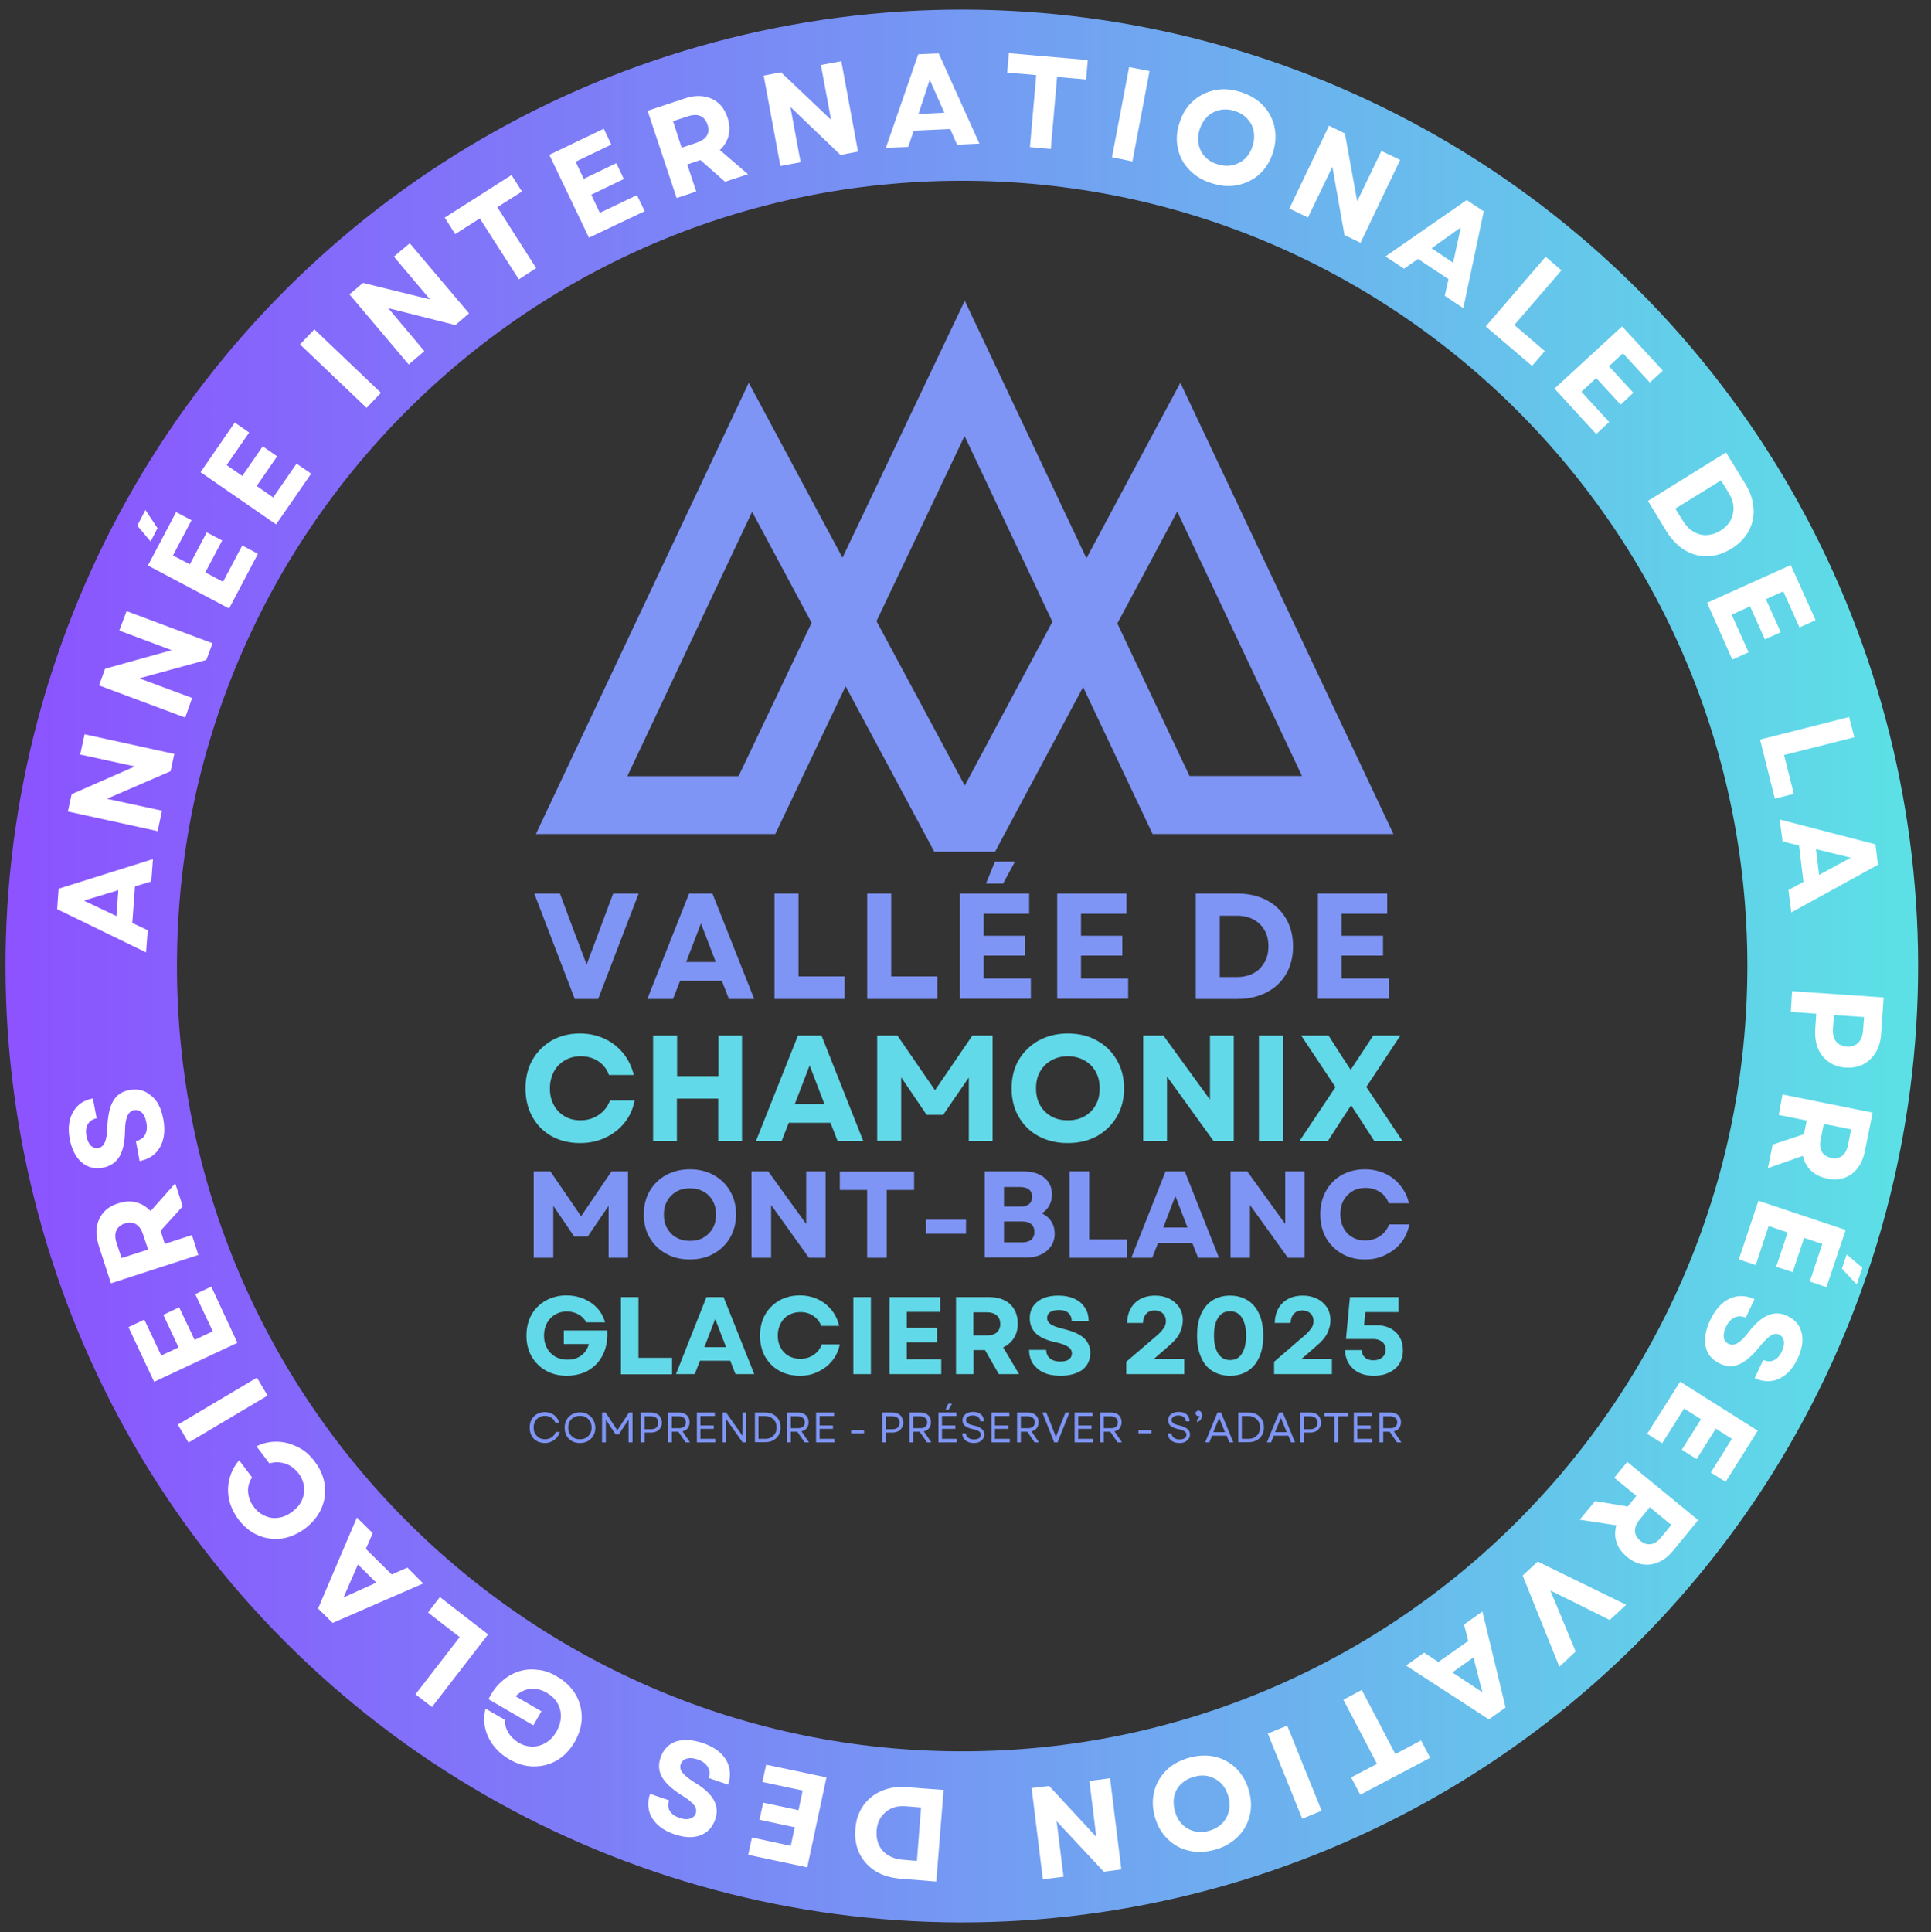 <?xml version="1.0" encoding="utf-8"?>
<!-- Generator: Adobe Illustrator 29.4.0, SVG Export Plug-In . SVG Version: 9.03 Build 0)  -->
<!DOCTYPE svg PUBLIC "-//W3C//DTD SVG 1.0//EN" "http://www.w3.org/TR/2001/REC-SVG-20010904/DTD/svg10.dtd">
<svg version="1.0" id="Calque_1" xmlns:x="http://ns.adobe.com/Extensibility/1.0/" xmlns:i="http://ns.adobe.com/AdobeIllustrator/10.0/" xmlns:graph="http://ns.adobe.com/Graphs/1.0/"
	 xmlns="http://www.w3.org/2000/svg" xmlns:xlink="http://www.w3.org/1999/xlink" x="0px" y="0px" viewBox="0 0 925.3 925.7"
	 style="enable-background:new 0 0 925.3 925.7;" xml:space="preserve">
<rect x="0" y="0" width="925.3" height="925.7" fill="#333333" stroke="none"/>
<style type="text/css">
	.st0{clip-path:url(#SVGID_00000175315875722982802950000009563933620160109969_);}
	.st1{fill:none;stroke:url(#SVGID_00000142866511662752040710000009346673846362960308_);stroke-width:164;}
	.st2{fill:#FFFFFF;}
	.st3{fill:#7F95F5;}
	.st4{fill:#62D9E9;}
</style>
<g>
	<g transform="translate(173.876, 221.027)">
	</g>
</g>
<g>
	<g transform="translate(635.672, 220.845)">
	</g>
</g>
<g>
	<g transform="translate(682.109, 303.082)">
	</g>
</g>
<g>
	<g transform="translate(700.11, 392.545)">
	</g>
</g>
<g>
	<g transform="translate(416.901, 700.714)">
	</g>
</g>
<g>
	<g transform="translate(289.002, 677.309)">
	</g>
</g>
<g>
	<g transform="translate(357.357, 576.187)">
	</g>
</g>
<g>
	<g transform="translate(368.149, 576.187)">
	</g>
</g>
<g>
	<g transform="translate(460.639, 576.187)">
	</g>
</g>
<g>
	<g transform="translate(471.432, 576.187)">
	</g>
</g>
<g>
	<g transform="translate(449.888, 551.66)">
	</g>
</g>
<g>
	<g transform="translate(466.729, 416.829)">
	</g>
</g>
<g>
	<g>
		<g>
			<g>
				<defs>
					
						<ellipse id="SVGID_1_" transform="matrix(0.707 -0.707 0.707 0.707 -192.245 461.568)" cx="461" cy="462.8" rx="458.3" ry="458.3"/>
				</defs>
				<clipPath id="SVGID_00000082349784539528252760000008415669549664344217_">
					<use xlink:href="#SVGID_1_"  style="overflow:visible;"/>
				</clipPath>
				<g style="clip-path:url(#SVGID_00000082349784539528252760000008415669549664344217_);">
					
						<linearGradient id="SVGID_00000146491716422109724160000013922225222401598351_" gradientUnits="userSpaceOnUse" x1="360.096" y1="533.262" x2="424.096" y2="533.262" gradientTransform="matrix(14.321 0 0 -14.321 -5154.182 8099.713)">
						<stop  offset="0" style="stop-color:#8C52FF"/>
						<stop  offset="3.906250e-03" style="stop-color:#8C53FF"/>
						<stop  offset="7.812500e-03" style="stop-color:#8C53FF"/>
						<stop  offset="1.171870e-02" style="stop-color:#8B54FF"/>
						<stop  offset="1.562500e-02" style="stop-color:#8B54FF"/>
						<stop  offset="1.953120e-02" style="stop-color:#8B55FF"/>
						<stop  offset="2.343750e-02" style="stop-color:#8B55FE"/>
						<stop  offset="2.734370e-02" style="stop-color:#8B56FE"/>
						<stop  offset="3.125000e-02" style="stop-color:#8A57FE"/>
						<stop  offset="3.515620e-02" style="stop-color:#8A57FE"/>
						<stop  offset="3.906250e-02" style="stop-color:#8A58FE"/>
						<stop  offset="4.296870e-02" style="stop-color:#8A58FE"/>
						<stop  offset="4.687500e-02" style="stop-color:#8A59FE"/>
						<stop  offset="5.078120e-02" style="stop-color:#8A59FE"/>
						<stop  offset="5.468750e-02" style="stop-color:#895AFE"/>
						<stop  offset="5.859370e-02" style="stop-color:#895AFE"/>
						<stop  offset="6.250000e-02" style="stop-color:#895BFD"/>
						<stop  offset="6.640620e-02" style="stop-color:#895CFD"/>
						<stop  offset="7.031250e-02" style="stop-color:#895CFD"/>
						<stop  offset="7.421870e-02" style="stop-color:#885DFD"/>
						<stop  offset="7.812500e-02" style="stop-color:#885DFD"/>
						<stop  offset="8.203121e-02" style="stop-color:#885EFD"/>
						<stop  offset="8.593750e-02" style="stop-color:#885EFD"/>
						<stop  offset="8.984371e-02" style="stop-color:#885FFD"/>
						<stop  offset="9.375000e-02" style="stop-color:#875FFD"/>
						<stop  offset="9.765621e-02" style="stop-color:#8760FD"/>
						<stop  offset="0.102" style="stop-color:#8761FC"/>
						<stop  offset="0.105" style="stop-color:#8761FC"/>
						<stop  offset="0.109" style="stop-color:#8762FC"/>
						<stop  offset="0.113" style="stop-color:#8762FC"/>
						<stop  offset="0.117" style="stop-color:#8663FC"/>
						<stop  offset="0.121" style="stop-color:#8663FC"/>
						<stop  offset="0.125" style="stop-color:#8664FC"/>
						<stop  offset="0.129" style="stop-color:#8665FC"/>
						<stop  offset="0.133" style="stop-color:#8665FC"/>
						<stop  offset="0.137" style="stop-color:#8566FC"/>
						<stop  offset="0.141" style="stop-color:#8566FB"/>
						<stop  offset="0.144" style="stop-color:#8567FB"/>
						<stop  offset="0.148" style="stop-color:#8567FB"/>
						<stop  offset="0.152" style="stop-color:#8568FB"/>
						<stop  offset="0.156" style="stop-color:#8568FB"/>
						<stop  offset="0.16" style="stop-color:#8469FB"/>
						<stop  offset="0.164" style="stop-color:#846AFB"/>
						<stop  offset="0.168" style="stop-color:#846AFB"/>
						<stop  offset="0.172" style="stop-color:#846BFB"/>
						<stop  offset="0.176" style="stop-color:#846BFB"/>
						<stop  offset="0.18" style="stop-color:#836CFB"/>
						<stop  offset="0.184" style="stop-color:#836CFA"/>
						<stop  offset="0.188" style="stop-color:#836DFA"/>
						<stop  offset="0.191" style="stop-color:#836DFA"/>
						<stop  offset="0.195" style="stop-color:#836EFA"/>
						<stop  offset="0.199" style="stop-color:#826FFA"/>
						<stop  offset="0.203" style="stop-color:#826FFA"/>
						<stop  offset="0.207" style="stop-color:#8270FA"/>
						<stop  offset="0.211" style="stop-color:#8270FA"/>
						<stop  offset="0.215" style="stop-color:#8271FA"/>
						<stop  offset="0.219" style="stop-color:#8271FA"/>
						<stop  offset="0.223" style="stop-color:#8172F9"/>
						<stop  offset="0.227" style="stop-color:#8172F9"/>
						<stop  offset="0.231" style="stop-color:#8173F9"/>
						<stop  offset="0.234" style="stop-color:#8174F9"/>
						<stop  offset="0.238" style="stop-color:#8174F9"/>
						<stop  offset="0.242" style="stop-color:#8075F9"/>
						<stop  offset="0.246" style="stop-color:#8075F9"/>
						<stop  offset="0.25" style="stop-color:#8076F9"/>
						<stop  offset="0.254" style="stop-color:#8076F9"/>
						<stop  offset="0.258" style="stop-color:#8077F9"/>
						<stop  offset="0.262" style="stop-color:#7F77F8"/>
						<stop  offset="0.266" style="stop-color:#7F78F8"/>
						<stop  offset="0.27" style="stop-color:#7F79F8"/>
						<stop  offset="0.273" style="stop-color:#7F79F8"/>
						<stop  offset="0.277" style="stop-color:#7F7AF8"/>
						<stop  offset="0.281" style="stop-color:#7F7AF8"/>
						<stop  offset="0.285" style="stop-color:#7E7BF8"/>
						<stop  offset="0.289" style="stop-color:#7E7BF8"/>
						<stop  offset="0.293" style="stop-color:#7E7CF8"/>
						<stop  offset="0.297" style="stop-color:#7E7DF8"/>
						<stop  offset="0.301" style="stop-color:#7E7DF7"/>
						<stop  offset="0.305" style="stop-color:#7D7EF7"/>
						<stop  offset="0.309" style="stop-color:#7D7EF7"/>
						<stop  offset="0.312" style="stop-color:#7D7FF7"/>
						<stop  offset="0.316" style="stop-color:#7D7FF7"/>
						<stop  offset="0.32" style="stop-color:#7D80F7"/>
						<stop  offset="0.324" style="stop-color:#7C80F7"/>
						<stop  offset="0.328" style="stop-color:#7C81F7"/>
						<stop  offset="0.332" style="stop-color:#7C82F7"/>
						<stop  offset="0.336" style="stop-color:#7C82F7"/>
						<stop  offset="0.34" style="stop-color:#7C83F7"/>
						<stop  offset="0.344" style="stop-color:#7C83F6"/>
						<stop  offset="0.348" style="stop-color:#7B84F6"/>
						<stop  offset="0.352" style="stop-color:#7B84F6"/>
						<stop  offset="0.355" style="stop-color:#7B85F6"/>
						<stop  offset="0.359" style="stop-color:#7B85F6"/>
						<stop  offset="0.363" style="stop-color:#7B86F6"/>
						<stop  offset="0.367" style="stop-color:#7A87F6"/>
						<stop  offset="0.371" style="stop-color:#7A87F6"/>
						<stop  offset="0.375" style="stop-color:#7A88F6"/>
						<stop  offset="0.379" style="stop-color:#7A88F6"/>
						<stop  offset="0.383" style="stop-color:#7A89F5"/>
						<stop  offset="0.387" style="stop-color:#7989F5"/>
						<stop  offset="0.391" style="stop-color:#798AF5"/>
						<stop  offset="0.395" style="stop-color:#798AF5"/>
						<stop  offset="0.398" style="stop-color:#798BF5"/>
						<stop  offset="0.402" style="stop-color:#798CF5"/>
						<stop  offset="0.406" style="stop-color:#798CF5"/>
						<stop  offset="0.41" style="stop-color:#788DF5"/>
						<stop  offset="0.414" style="stop-color:#788DF5"/>
						<stop  offset="0.418" style="stop-color:#788EF5"/>
						<stop  offset="0.422" style="stop-color:#788EF4"/>
						<stop  offset="0.426" style="stop-color:#788FF4"/>
						<stop  offset="0.43" style="stop-color:#778FF4"/>
						<stop  offset="0.434" style="stop-color:#7790F4"/>
						<stop  offset="0.438" style="stop-color:#7791F4"/>
						<stop  offset="0.441" style="stop-color:#7791F4"/>
						<stop  offset="0.445" style="stop-color:#7792F4"/>
						<stop  offset="0.449" style="stop-color:#7692F4"/>
						<stop  offset="0.453" style="stop-color:#7693F4"/>
						<stop  offset="0.457" style="stop-color:#7693F4"/>
						<stop  offset="0.461" style="stop-color:#7694F3"/>
						<stop  offset="0.465" style="stop-color:#7694F3"/>
						<stop  offset="0.469" style="stop-color:#7695F3"/>
						<stop  offset="0.473" style="stop-color:#7596F3"/>
						<stop  offset="0.477" style="stop-color:#7596F3"/>
						<stop  offset="0.48" style="stop-color:#7597F3"/>
						<stop  offset="0.484" style="stop-color:#7597F3"/>
						<stop  offset="0.488" style="stop-color:#7598F3"/>
						<stop  offset="0.492" style="stop-color:#7498F3"/>
						<stop  offset="0.496" style="stop-color:#7499F3"/>
						<stop  offset="0.5" style="stop-color:#749AF3"/>
						<stop  offset="0.504" style="stop-color:#749AF2"/>
						<stop  offset="0.508" style="stop-color:#749BF2"/>
						<stop  offset="0.512" style="stop-color:#739BF2"/>
						<stop  offset="0.516" style="stop-color:#739CF2"/>
						<stop  offset="0.519" style="stop-color:#739CF2"/>
						<stop  offset="0.523" style="stop-color:#739DF2"/>
						<stop  offset="0.527" style="stop-color:#739DF2"/>
						<stop  offset="0.531" style="stop-color:#739EF2"/>
						<stop  offset="0.535" style="stop-color:#729FF2"/>
						<stop  offset="0.539" style="stop-color:#729FF2"/>
						<stop  offset="0.543" style="stop-color:#72A0F1"/>
						<stop  offset="0.547" style="stop-color:#72A0F1"/>
						<stop  offset="0.551" style="stop-color:#72A1F1"/>
						<stop  offset="0.555" style="stop-color:#71A1F1"/>
						<stop  offset="0.559" style="stop-color:#71A2F1"/>
						<stop  offset="0.562" style="stop-color:#71A2F1"/>
						<stop  offset="0.566" style="stop-color:#71A3F1"/>
						<stop  offset="0.57" style="stop-color:#71A4F1"/>
						<stop  offset="0.574" style="stop-color:#70A4F1"/>
						<stop  offset="0.578" style="stop-color:#70A5F1"/>
						<stop  offset="0.582" style="stop-color:#70A5F0"/>
						<stop  offset="0.586" style="stop-color:#70A6F0"/>
						<stop  offset="0.59" style="stop-color:#70A6F0"/>
						<stop  offset="0.594" style="stop-color:#70A7F0"/>
						<stop  offset="0.598" style="stop-color:#6FA7F0"/>
						<stop  offset="0.602" style="stop-color:#6FA8F0"/>
						<stop  offset="0.606" style="stop-color:#6FA9F0"/>
						<stop  offset="0.609" style="stop-color:#6FA9F0"/>
						<stop  offset="0.613" style="stop-color:#6FAAF0"/>
						<stop  offset="0.617" style="stop-color:#6EAAF0"/>
						<stop  offset="0.621" style="stop-color:#6EABEF"/>
						<stop  offset="0.625" style="stop-color:#6EABEF"/>
						<stop  offset="0.629" style="stop-color:#6EACEF"/>
						<stop  offset="0.633" style="stop-color:#6EACEF"/>
						<stop  offset="0.637" style="stop-color:#6DADEF"/>
						<stop  offset="0.641" style="stop-color:#6DAEEF"/>
						<stop  offset="0.644" style="stop-color:#6DAEEF"/>
						<stop  offset="0.648" style="stop-color:#6DAFEF"/>
						<stop  offset="0.652" style="stop-color:#6DAFEF"/>
						<stop  offset="0.656" style="stop-color:#6DB0EF"/>
						<stop  offset="0.66" style="stop-color:#6CB0EF"/>
						<stop  offset="0.664" style="stop-color:#6CB1EE"/>
						<stop  offset="0.668" style="stop-color:#6CB1EE"/>
						<stop  offset="0.672" style="stop-color:#6CB2EE"/>
						<stop  offset="0.676" style="stop-color:#6CB3EE"/>
						<stop  offset="0.68" style="stop-color:#6BB3EE"/>
						<stop  offset="0.684" style="stop-color:#6BB4EE"/>
						<stop  offset="0.688" style="stop-color:#6BB4EE"/>
						<stop  offset="0.691" style="stop-color:#6BB5EE"/>
						<stop  offset="0.695" style="stop-color:#6BB5EE"/>
						<stop  offset="0.699" style="stop-color:#6AB6EE"/>
						<stop  offset="0.703" style="stop-color:#6AB7ED"/>
						<stop  offset="0.707" style="stop-color:#6AB7ED"/>
						<stop  offset="0.711" style="stop-color:#6AB8ED"/>
						<stop  offset="0.715" style="stop-color:#6AB8ED"/>
						<stop  offset="0.719" style="stop-color:#6AB9ED"/>
						<stop  offset="0.723" style="stop-color:#69B9ED"/>
						<stop  offset="0.727" style="stop-color:#69BAED"/>
						<stop  offset="0.731" style="stop-color:#69BAED"/>
						<stop  offset="0.734" style="stop-color:#69BBED"/>
						<stop  offset="0.738" style="stop-color:#69BCED"/>
						<stop  offset="0.742" style="stop-color:#68BCEC"/>
						<stop  offset="0.746" style="stop-color:#68BDEC"/>
						<stop  offset="0.75" style="stop-color:#68BDEC"/>
						<stop  offset="0.754" style="stop-color:#68BEEC"/>
						<stop  offset="0.758" style="stop-color:#68BEEC"/>
						<stop  offset="0.762" style="stop-color:#67BFEC"/>
						<stop  offset="0.766" style="stop-color:#67BFEC"/>
						<stop  offset="0.769" style="stop-color:#67C0EC"/>
						<stop  offset="0.773" style="stop-color:#67C1EC"/>
						<stop  offset="0.777" style="stop-color:#67C1EC"/>
						<stop  offset="0.781" style="stop-color:#67C2EB"/>
						<stop  offset="0.785" style="stop-color:#66C2EB"/>
						<stop  offset="0.789" style="stop-color:#66C3EB"/>
						<stop  offset="0.793" style="stop-color:#66C3EB"/>
						<stop  offset="0.797" style="stop-color:#66C4EB"/>
						<stop  offset="0.801" style="stop-color:#66C4EB"/>
						<stop  offset="0.805" style="stop-color:#65C5EB"/>
						<stop  offset="0.809" style="stop-color:#65C6EB"/>
						<stop  offset="0.812" style="stop-color:#65C6EB"/>
						<stop  offset="0.816" style="stop-color:#65C7EB"/>
						<stop  offset="0.82" style="stop-color:#65C7EA"/>
						<stop  offset="0.824" style="stop-color:#64C8EA"/>
						<stop  offset="0.828" style="stop-color:#64C8EA"/>
						<stop  offset="0.832" style="stop-color:#64C9EA"/>
						<stop  offset="0.836" style="stop-color:#64C9EA"/>
						<stop  offset="0.84" style="stop-color:#64CAEA"/>
						<stop  offset="0.844" style="stop-color:#64CBEA"/>
						<stop  offset="0.848" style="stop-color:#63CBEA"/>
						<stop  offset="0.852" style="stop-color:#63CCEA"/>
						<stop  offset="0.856" style="stop-color:#63CCEA"/>
						<stop  offset="0.859" style="stop-color:#63CDEA"/>
						<stop  offset="0.863" style="stop-color:#63CDE9"/>
						<stop  offset="0.867" style="stop-color:#62CEE9"/>
						<stop  offset="0.871" style="stop-color:#62CEE9"/>
						<stop  offset="0.875" style="stop-color:#62CFE9"/>
						<stop  offset="0.879" style="stop-color:#62D0E9"/>
						<stop  offset="0.883" style="stop-color:#62D0E9"/>
						<stop  offset="0.887" style="stop-color:#61D1E9"/>
						<stop  offset="0.891" style="stop-color:#61D1E9"/>
						<stop  offset="0.894" style="stop-color:#61D2E9"/>
						<stop  offset="0.898" style="stop-color:#61D2E9"/>
						<stop  offset="0.902" style="stop-color:#61D3E8"/>
						<stop  offset="0.906" style="stop-color:#61D4E8"/>
						<stop  offset="0.91" style="stop-color:#60D4E8"/>
						<stop  offset="0.914" style="stop-color:#60D5E8"/>
						<stop  offset="0.918" style="stop-color:#60D5E8"/>
						<stop  offset="0.922" style="stop-color:#60D6E8"/>
						<stop  offset="0.926" style="stop-color:#60D6E8"/>
						<stop  offset="0.93" style="stop-color:#5FD7E8"/>
						<stop  offset="0.934" style="stop-color:#5FD7E8"/>
						<stop  offset="0.938" style="stop-color:#5FD8E8"/>
						<stop  offset="0.941" style="stop-color:#5FD9E7"/>
						<stop  offset="0.945" style="stop-color:#5FD9E7"/>
						<stop  offset="0.949" style="stop-color:#5EDAE7"/>
						<stop  offset="0.953" style="stop-color:#5EDAE7"/>
						<stop  offset="0.957" style="stop-color:#5EDBE7"/>
						<stop  offset="0.961" style="stop-color:#5EDBE7"/>
						<stop  offset="0.965" style="stop-color:#5EDCE7"/>
						<stop  offset="0.969" style="stop-color:#5EDCE7"/>
						<stop  offset="0.973" style="stop-color:#5DDDE7"/>
						<stop  offset="0.977" style="stop-color:#5DDEE7"/>
						<stop  offset="0.981" style="stop-color:#5DDEE6"/>
						<stop  offset="0.984" style="stop-color:#5DDFE6"/>
						<stop  offset="0.988" style="stop-color:#5DDFE6"/>
						<stop  offset="0.992" style="stop-color:#5CE0E6"/>
						<stop  offset="0.996" style="stop-color:#5CE0E6"/>
						<stop  offset="1" style="stop-color:#5CE1E6"/>
					</linearGradient>
					<path style="fill:none;stroke:url(#SVGID_00000146491716422109724160000013922225222401598351_);stroke-width:164;" d="
						M461,4.6C207.9,4.6,2.8,209.7,2.8,462.8S207.9,921.1,461,921.1c253.1,0,458.3-205.2,458.3-458.3S714.1,4.6,461,4.6z"/>
				</g>
			</g>
		</g>
	</g>
	<g>
		<g transform="translate(108.894, 400.511)">
			<g>
				<path class="st2" d="M-38.9,55.8l-42.6-20.7l0.7-9.8l45.2-14.2l-0.8,10.7l-7.8,2.4l-1.3,17.5l7.4,3.5L-38.9,55.8z M-53.1,38.4
					l0.9-12.4l-16.5,5L-53.1,38.4z"/>
			</g>
		</g>
	</g>
	<g>
		<g transform="translate(112.236, 360.418)">
			<g>
				<path class="st2" d="M-36.7,37.8l-43-9.4l1.8-8.3l30.3-13.3l-26.2-5.7l2.1-9.7l43,9.4l-1.8,8.3l-30.5,13.2l26.4,5.7L-36.7,37.8z
					"/>
			</g>
		</g>
	</g>
	<g>
		<g transform="translate(121.566, 319.404)">
			<g>
				<path class="st2" d="M-32.8,24.4L-74.1,9l2.9-8l31.9-8.9l-25.1-9.4l3.5-9.3l41.2,15.4l-3,8l-32.1,8.8l25.3,9.4L-32.8,24.4z"/>
			</g>
		</g>
	</g>
	<g>
		<g transform="translate(136.884, 280.048)">
			<g>
				<path class="st2" d="M-27.1,11.5L-66-9.1l13.5-25.6l7.4,3.9L-54-13.9l8.1,4.2l8.1-15.3l7.4,3.9l-8.1,15.3l8.5,4.5l9.2-17.4
					l7.5,4L-27.1,11.5z M-64.7-20.6l-6.4-7.6l3.9-7.5l5.8,8.7L-64.7-20.6z"/>
			</g>
		</g>
	</g>
	<g>
		<g transform="translate(153.403, 249.541)">
			<g>
				<path class="st2" d="M-21.1,1.7l-36.2-25l16.4-23.8l6.9,4.8l-10.8,15.6l7.5,5.2l9.8-14.2l6.9,4.8l-9.8,14.2l7.9,5.5l11.2-16.2
					l7,4.8L-21.1,1.7z"/>
			</g>
		</g>
	</g>
	<g>
		<g transform="translate(185.456, 207.318)">
			<g>
				<path class="st2" d="M-9.8-11.9l-31.9-30.4l6.9-7.2l31.9,30.4L-9.8-11.9z"/>
			</g>
		</g>
	</g>
	<g>
		<g transform="translate(200.244, 191.443)">
			<g>
				<path class="st2" d="M-4.4-16.8l-28.4-33.6l6.5-5.5l32.1,7.9l-17.3-20.5l7.6-6.4l28.4,33.6L18-35.7l-32.2-8.1L3.1-23.2
					L-4.4-16.8z"/>
			</g>
		</g>
	</g>
	<g>
		<g transform="translate(232.812, 164.657)">
			<g>
				<path class="st2" d="M15.8-30.8L-2.9-60l-11.8,7.5l-5-7.9l32-20.4l5,7.9L5.5-65.4l18.6,29.2L15.8-30.8z"/>
			</g>
		</g>
	</g>
	<g>
		<g transform="translate(264.516, 144.976)">
			<g>
				<path class="st2" d="M17.7-31.1l-19-39.7l26.1-12.5l3.6,7.6l-17.1,8.2l3.9,8.2l15.6-7.5l3.6,7.6l-15.6,7.5l4.1,8.7l17.8-8.5
					l3.7,7.7L17.7-31.1z"/>
			</g>
		</g>
	</g>
	<g>
		<g transform="translate(295.82, 130.271)">
			<g>
				<path class="st2" d="M28.4-35.4L14.5-77.2l17.8-5.9c3.2-1.1,6.2-1.4,8.9-1c2.7,0.4,5.1,1.4,7.1,3.1c2,1.7,3.5,4.1,4.5,7.1
					c1,3.1,1.2,5.9,0.5,8.6c-0.7,2.7-2.1,5-4.2,6.9l13.5,11.6l-11,3.6L39.8-53.6l-6.3,2.1l4.3,13L28.4-35.4z M30.8-59.5l7.2-2.4
					c2.3-0.8,4-1.9,4.9-3.4c0.9-1.5,1-3.3,0.3-5.3c-0.7-2-1.8-3.4-3.4-4.1c-1.6-0.7-3.6-0.6-5.9,0.1l-7.2,2.4L30.8-59.5z"/>
			</g>
		</g>
	</g>
	<g>
		<g transform="translate(332.945, 118.228)">
			<g>
				<path class="st2" d="M41-38.7l-8-43.3l8.3-1.6l24,22.8l-4.9-26.3l9.8-1.8l8,43.3l-8.4,1.6l-24-23l4.9,26.5L41-38.7z"/>
			</g>
		</g>
	</g>
	<g>
		<g transform="translate(374.415, 110.993)">
			<g>
				<path class="st2" d="M50.1-40.2l15.5-44.8l9.8-0.4l19.5,43.2l-10.7,0.5l-3.3-7.5l-17.5,0.8l-2.6,7.8L50.1-40.2z M65.7-56.4
					l12.4-0.6l-7-15.8L65.7-56.4z"/>
			</g>
		</g>
	</g>
	<g>
		<g transform="translate(414.728, 109.675)">
			<g>
				<path class="st2" d="M78.8-39.2l3-34.5l-13.9-1.2l0.8-9.3l37.8,3.3l-0.8,9.3l-13.9-1.2l-3,34.5L78.8-39.2z"/>
			</g>
		</g>
	</g>
	<g>
		<g transform="translate(452.14, 113.631)">
			<g>
				<path class="st2" d="M80.7-38.3l8.2-43.2l9.8,1.9l-8.2,43.3L80.7-38.3z"/>
			</g>
		</g>
	</g>
	<g>
		<g transform="translate(473.449, 117.328)">
			<g>
				<path class="st2" d="M107.3-29.5c-4.4-1.3-8-3.5-10.8-6.4c-2.8-2.9-4.7-6.3-5.5-10.2c-0.9-3.9-0.7-8,0.7-12.2
					c1.3-4.3,3.4-7.8,6.4-10.5c2.9-2.7,6.4-4.4,10.3-5.3c4-0.8,8.1-0.6,12.5,0.8c4.4,1.4,8,3.5,10.8,6.4c2.8,2.9,4.6,6.3,5.5,10.2
					c0.9,3.9,0.7,8-0.6,12.2c-1.3,4.3-3.5,7.8-6.4,10.5c-2.9,2.7-6.4,4.4-10.3,5.3C115.9-27.8,111.7-28.1,107.3-29.5z M101.4-55.3
					c-0.8,2.5-0.9,4.9-0.5,7.2c0.5,2.2,1.5,4.2,3.1,5.9c1.6,1.7,3.6,2.9,6.1,3.6c2.5,0.8,4.9,0.9,7.1,0.4c2.2-0.5,4.2-1.5,5.9-3.1
					c1.7-1.6,2.9-3.6,3.7-6.2c0.8-2.5,0.9-4.9,0.5-7.1c-0.5-2.3-1.5-4.2-3.1-5.9c-1.6-1.7-3.6-2.9-6.1-3.7c-2.5-0.8-4.9-0.9-7.1-0.4
					c-2.2,0.5-4.2,1.5-5.9,3.1C103.4-59.8,102.2-57.8,101.4-55.3z"/>
			</g>
		</g>
	</g>
	<g>
		<g transform="translate(516.241, 131.121)">
			<g>
				<path class="st2" d="M101.6-31.2l19-39.7l7.6,3.7l5.9,32.5l11.6-24.1l9,4.3l-19,39.7l-7.7-3.7l-5.8-32.7l-11.7,24.3L101.6-31.2z
					"/>
			</g>
		</g>
	</g>
	<g>
		<g transform="translate(553.995, 149.749)">
			<g>
				<path class="st2" d="M109.9-26.9l38.9-27l8.2,5.4l-9.8,46.4l-8.9-5.9l1.8-8l-14.6-9.7l-6.7,4.7L109.9-26.9z M132-30.8l10.3,6.9
					l3.7-16.9L132-30.8z"/>
			</g>
		</g>
	</g>
	<g>
		<g transform="translate(587.333, 172.611)">
			<g>
				<path class="st2" d="M124.6-16.2l28.7-33.4l7.6,6.5l-22.6,26.2l14.6,12.5l-6.1,7.1L124.6-16.2z"/>
			</g>
		</g>
	</g>
	<g>
		<g transform="translate(612.378, 194.58)">
			<g>
				<path class="st2" d="M132.5-8.4l32.4-29.8L184.4-17l-6.2,5.7l-12.9-14l-6.7,6.2l11.7,12.7l-6.1,5.7l-11.7-12.7l-7.1,6.5
					l13.3,14.5l-6.2,5.8L132.5-8.4z"/>
			</g>
		</g>
	</g>
	<g>
		<g transform="translate(646.569, 234.485)">
			<g>
				<path class="st2" d="M143.1,5.5l37.4-23.2l9.1,14.8c2.5,4,3.8,7.9,4.1,11.8c0.3,3.9-0.5,7.6-2.3,11c-1.8,3.4-4.6,6.2-8.3,8.5
					c-3.8,2.3-7.5,3.5-11.4,3.6c-3.8,0.1-7.4-0.8-10.8-2.8c-3.4-2-6.3-5-8.8-8.9L143.1,5.5z M156.2,9.2l3.8,6.1c1.4,2.2,3,3.9,5,5
					c1.9,1.1,4,1.7,6.2,1.6c2.2-0.1,4.4-0.8,6.6-2.1c2.2-1.4,3.8-3,4.9-5c1-1.9,1.5-4.1,1.4-6.3c-0.1-2.2-0.9-4.5-2.3-6.8l-3.7-6
					L156.2,9.2z"/>
			</g>
		</g>
	</g>
	<g>
		<g transform="translate(668.289, 270.81)">
			<g>
				<path class="st2" d="M149.7,18l40.1-18.1l11.9,26.4l-7.7,3.5l-7.8-17.3l-8.3,3.8l7.1,15.8l-7.6,3.4l-7.1-15.8l-8.8,4l8.1,18
					l-7.8,3.5L149.7,18z"/>
			</g>
		</g>
	</g>
	<g>
		<g transform="translate(687.973, 319.746)">
			<g>
				<path class="st2" d="M155.4,34.6l42.7-10.8l2.5,9.7L166.9,42l4.7,18.6l-9.1,2.3L155.4,34.6z"/>
			</g>
		</g>
	</g>
	<g>
		<g transform="translate(695.971, 351.951)">
			<g>
				<path class="st2" d="M156.8,40.7l45.9,11.9l1.2,9.8l-41.5,22.8L161,74.5l7.2-3.9l-2.1-17.4l-7.9-2L156.8,40.7z M174.2,54.9
					l1.5,12.3l15.2-8.2L174.2,54.9z"/>
			</g>
		</g>
	</g>
	<g>
		<g transform="translate(700.718, 410.105)">
			<g>
				<path class="st2" d="M158,64.8l43.9,3L200.7,85c-0.2,3.6-1.1,6.6-2.6,9.1c-1.5,2.5-3.5,4.4-5.9,5.7c-2.5,1.3-5.3,1.8-8.5,1.6
					c-3.2-0.2-5.9-1.1-8.2-2.8c-2.3-1.6-4-3.7-5.1-6.4c-1.1-2.7-1.5-5.8-1.3-9.4l0.5-7.2l-12.2-0.9L158,64.8z M178.1,76.2l-0.5,6.5
					c-0.2,2.6,0.3,4.6,1.4,6.1c1.1,1.5,2.9,2.3,5.2,2.5c2.3,0.2,4.1-0.4,5.5-1.8c1.3-1.3,2.1-3.2,2.3-5.8l0.5-6.5L178.1,76.2z"/>
			</g>
		</g>
	</g>
	<g>
		<g transform="translate(697.827, 447.295)">
			<g>
				<path class="st2" d="M156.3,77.1l43.2,8.7l-3.7,18.4c-0.7,3.3-1.8,6-3.5,8.2c-1.7,2.2-3.8,3.7-6.2,4.6c-2.5,0.9-5.3,1-8.3,0.4
					c-3.2-0.6-5.8-1.9-7.8-3.8c-2-1.9-3.3-4.2-3.9-7.1l-16.8,5.9l2.3-11.3l15-5l1.3-6.5l-13.4-2.7L156.3,77.1z M176.1,91.2l-1.5,7.5
					c-0.5,2.4-0.3,4.4,0.6,5.9c0.9,1.5,2.4,2.5,4.5,2.9c2.1,0.4,3.8,0.1,5.2-1c1.4-1.1,2.3-2.8,2.8-5.2l1.5-7.5L176.1,91.2z"/>
			</g>
		</g>
	</g>
	<g>
		<g transform="translate(689.604, 485.619)">
			<g>
				<path class="st2" d="M153,89.7l41.8,14l-9.2,27.4l-8-2.7l6-18l-8.7-2.9l-5.5,16.4l-7.9-2.6l5.5-16.4l-9.1-3.1l-6.2,18.7
					l-8.1-2.7L153,89.7z M195.3,115.4l7.5,6.4l-2.7,8l-7.1-7.6L195.3,115.4z"/>
			</g>
		</g>
	</g>
	<g>
		<g transform="translate(678.312, 518.383)">
			<g>
				<path class="st2" d="M141.3,113.9c1.6-3.3,3.5-5.9,5.7-7.8c2.2-1.9,4.7-3,7.3-3.4c2.7-0.3,5.3,0.1,8.1,1.4l-4.2,8.9
					c-1.9-0.9-3.7-0.9-5.4-0.1c-1.7,0.8-3,2.3-4.1,4.5c-0.9,1.9-1.2,3.6-1,5c0.2,1.5,1,2.5,2.3,3.1c1.4,0.7,2.9,0.5,4.4-0.4
					c1.5-0.9,3.2-2.6,5.1-5.1c3.2-4.2,6.3-6.9,9.4-8.2c3.1-1.3,6.2-1.2,9.4,0.4c3.6,1.7,5.9,4.4,6.7,8.1c0.9,3.7,0.2,7.8-2,12.4
					c-1.5,3.1-3.3,5.6-5.5,7.4c-2.2,1.8-4.5,2.9-7.1,3.2c-2.5,0.3-5.2-0.1-7.9-1.4l4.1-8.7c1.8,0.8,3.5,0.9,5,0.2
					c1.6-0.7,2.9-2.1,3.9-4.2c0.9-1.9,1.2-3.6,1-5c-0.2-1.4-1-2.5-2.3-3.1c-1.2-0.6-2.5-0.5-3.9,0.4c-1.4,0.8-3.2,2.6-5.4,5.3
					c-3.5,4.4-6.8,7.2-9.8,8.5c-3,1.3-6.1,1.2-9.2-0.3c-3.8-1.8-6.1-4.5-6.9-8.2C138.3,122.9,139,118.6,141.3,113.9z"/>
			</g>
		</g>
	</g>
	<g>
		<g transform="translate(662.381, 551.002)">
			<g>
				<path class="st2" d="M142.7,111l37.2,23.5l-15.4,24.5l-7.1-4.5l10.1-16.1l-7.7-4.9l-9.2,14.6l-7.1-4.5l9.2-14.6l-8.1-5.1
					l-10.5,16.6l-7.2-4.5L142.7,111z"/>
			</g>
		</g>
	</g>
	<g>
		<g transform="translate(643.731, 580.132)">
			<g>
				<path class="st2" d="M136,120.3l34,27.9l-11.9,14.5c-2.1,2.6-4.4,4.5-7,5.6c-2.5,1.1-5.1,1.5-7.7,1.1c-2.6-0.4-5.1-1.6-7.5-3.6
					c-2.5-2.1-4.2-4.4-5-7c-0.9-2.6-0.9-5.3-0.1-8.1l-17.6-2.7l7.4-8.9l15.6,2.6l4.2-5.1l-10.6-8.7L136,120.3z M146.8,142l-4.8,5.9
					c-1.6,1.9-2.3,3.7-2.3,5.5c0.1,1.8,0.9,3.3,2.6,4.7c1.7,1.4,3.3,1.9,5.1,1.6c1.7-0.3,3.4-1.4,4.9-3.3l4.8-5.9L146.8,142z"/>
			</g>
		</g>
	</g>
	<g>
		<g transform="translate(618.63, 610.094)">
			<g>
				<path class="st2" d="M118.2,138.1l42.4,20.7l-7.9,7.3l-15-7.5l-13.4-6.6l12.1,29.2l-7.8,7.3L111,144.8L118.2,138.1z"/>
			</g>
		</g>
	</g>
	<g>
		<g transform="translate(589.542, 636.719)">
			<g>
				<path class="st2" d="M120.8,135.4l11.1,46l-8,5.7l-39.7-25.8l8.7-6.2l6.8,4.5l14.3-10.1l-2-7.9L120.8,135.4z M116.5,157.4
					l-10.1,7.2l14.4,9.5L116.5,157.4z"/>
			</g>
		</g>
	</g>
	<g>
		<g transform="translate(556.331, 659.606)">
			<g>
				<path class="st2" d="M96.2,150.1l16.1,30.7l12.3-6.5l4.4,8.3l-33.5,17.7l-4.4-8.3l12.4-6.5l-16.1-30.7L96.2,150.1z"/>
			</g>
		</g>
	</g>
	<g>
		<g transform="translate(522.713, 676.493)">
			<g>
				<path class="st2" d="M94.1,150.3l16.5,40.8l-9.3,3.8l-16.5-40.8L94.1,150.3z"/>
			</g>
		</g>
	</g>
	<g>
		<g transform="translate(502.787, 684.899)">
			<g>
				<path class="st2" d="M66.9,157.3c4.4-1.2,8.6-1.4,12.5-0.5c3.9,0.9,7.3,2.8,10.2,5.6c2.8,2.8,4.9,6.4,6.1,10.7
					c1.2,4.3,1.3,8.4,0.3,12.2c-1,3.8-2.9,7.2-5.8,10c-2.9,2.8-6.5,4.9-10.9,6.1c-4.4,1.2-8.6,1.4-12.5,0.4
					c-3.9-0.9-7.3-2.8-10.1-5.6c-2.9-2.8-4.9-6.3-6.1-10.6c-1.2-4.3-1.3-8.4-0.3-12.3c1-3.8,3-7.2,5.8-10
					C58.8,160.6,62.5,158.6,66.9,157.3z M85.8,175.8c-0.7-2.6-1.9-4.7-3.5-6.3c-1.6-1.6-3.6-2.7-5.8-3.3c-2.2-0.6-4.6-0.5-7.1,0.2
					c-2.5,0.7-4.6,1.9-6.3,3.5c-1.6,1.6-2.7,3.5-3.2,5.8c-0.5,2.2-0.4,4.6,0.3,7.2c0.7,2.5,1.8,4.6,3.5,6.3c1.6,1.6,3.5,2.7,5.8,3.3
					c2.2,0.6,4.6,0.5,7.1-0.2c2.5-0.7,4.6-1.9,6.2-3.5c1.6-1.6,2.7-3.6,3.2-5.8C86.6,180.7,86.5,178.4,85.8,175.8z"/>
			</g>
		</g>
	</g>
	<g>
		<g transform="translate(459.324, 696.408)">
			<g>
				<path class="st2" d="M72.6,155.6l5.4,43.7l-8.4,1.1L47,176.2l3.3,26.6l-9.9,1.2l-5.4-43.7l8.4-1l22.6,24.4l-3.3-26.8L72.6,155.6
					z"/>
			</g>
		</g>
	</g>
	<g>
		<g transform="translate(399.457, 701.421)">
			<g>
				<path class="st2" d="M52.7,156.2l-3.5,43.9l-17.4-1.4c-4.6-0.4-8.6-1.6-11.9-3.7c-3.3-2.1-5.8-4.9-7.5-8.3
					c-1.7-3.5-2.3-7.4-2-11.7c0.3-4.4,1.6-8.1,3.8-11.3c2.2-3.1,5.1-5.5,8.7-7c3.6-1.6,7.7-2.2,12.4-1.8L52.7,156.2z M41.9,164.6
					l-7.2-0.6c-2.6-0.2-4.9,0.1-6.9,1c-2.1,0.9-3.7,2.3-5,4.1c-1.3,1.8-2,4-2.2,6.6c-0.2,2.6,0.2,4.9,1.1,6.9c1,2,2.4,3.6,4.3,4.8
					c1.9,1.2,4.2,2,6.8,2.2l7.1,0.6L41.9,164.6z"/>
			</g>
		</g>
	</g>
	<g>
		<g transform="translate(357.321, 697.408)">
			<g>
				<path class="st2" d="M38.7,154.2l-9.2,43.1l-28.3-6L3,183l18.6,4l1.9-8.9l-16.9-3.6l1.8-8.2l16.9,3.6l2-9.4L8,156.4l1.8-8.3
					L38.7,154.2z"/>
			</g>
		</g>
	</g>
	<g>
		<g transform="translate(323.498, 689.895)">
			<g>
				<path class="st2" d="M13.4,145.3c3.5,1.2,6.3,2.8,8.4,4.8c2.1,2,3.5,4.3,4.1,6.9c0.6,2.6,0.5,5.3-0.5,8.2l-9.3-3.2
					c0.7-2,0.5-3.8-0.5-5.4c-1-1.6-2.6-2.8-4.9-3.5c-2-0.7-3.7-0.8-5.1-0.4c-1.4,0.4-2.4,1.3-2.9,2.6c-0.5,1.5-0.2,2.9,0.9,4.2
					c1.1,1.4,3,2.9,5.7,4.6c4.5,2.7,7.6,5.5,9.2,8.4c1.6,2.9,1.9,6,0.7,9.4c-1.3,3.8-3.7,6.3-7.2,7.6c-3.5,1.3-7.7,1.1-12.5-0.6
					c-3.3-1.1-5.9-2.7-8-4.6c-2-2-3.4-4.2-4-6.7c-0.6-2.5-0.5-5.1,0.5-8l9.1,3.1c-0.6,1.9-0.5,3.6,0.3,5c0.9,1.5,2.4,2.6,4.6,3.4
					c2,0.7,3.7,0.8,5.1,0.4c1.4-0.4,2.3-1.2,2.8-2.6c0.4-1.3,0.2-2.6-0.8-3.9c-1-1.3-2.9-2.9-5.9-4.7c-4.8-3-7.9-6-9.5-8.8
					c-1.6-2.8-1.8-5.9-0.7-9.2c1.3-3.9,3.8-6.5,7.4-7.8C4.1,143.4,8.4,143.6,13.4,145.3z"/>
			</g>
		</g>
	</g>
	<g>
		<g transform="translate(272.959, 670.544)">
			<g>
				<path class="st2" d="M-6.1,132.7c3.9,2.2,6.8,5.1,8.9,8.5c2,3.4,3,7.1,3,11.1c0,4-1.2,7.9-3.4,11.8c-2.3,3.9-5.1,6.8-8.5,8.8
					c-3.4,2-7.1,2.9-11.1,2.9c-4,0-7.9-1.2-11.7-3.4c-3.1-1.8-5.6-4-7.6-6.6c-2-2.6-3.3-5.4-4-8.5c-0.7-3-0.6-6.1,0.2-9.2l9.3,5.4
					c-0.1,2.2,0.5,4.2,1.6,6.1c1.2,1.9,2.8,3.5,4.9,4.8c2.2,1.3,4.5,1.9,6.8,1.9c2.3,0,4.4-0.7,6.4-1.9c2-1.2,3.7-3,5-5.3
					c1.3-2.3,2-4.6,2.1-6.9c0.1-2.3-0.4-4.5-1.5-6.5c-1.1-2-2.8-3.7-5.1-5.1c-2.8-1.6-5.5-2.3-8.2-1.9c-2.7,0.3-4.9,1.5-6.9,3.5
					l12.4,7.2l-3.9,6.7l-21.5-12.5c1.7-3.4,3.7-6.2,6.2-8.4c2.4-2.2,5.1-3.8,8-4.8c2.9-1,6-1.3,9.1-0.9
					C-12.4,129.7-9.2,130.8-6.1,132.7z"/>
			</g>
		</g>
	</g>
	<g>
		<g transform="translate(234.982, 647.589)">
			<g>
				<path class="st2" d="M-1.1,135.5L-28,170.3l-7.9-6.1l21.2-27.4L-29.9,125l5.7-7.4L-1.1,135.5z"/>
			</g>
		</g>
	</g>
	<g>
		<g transform="translate(208.811, 627.189)">
			<g>
				<path class="st2" d="M-6,131.5l-43.4,18.9l-7-6.9l18.6-43.6l7.6,7.5l-3.3,7.5l12.4,12.3l7.5-3.3L-6,131.5z M-28.5,131.1
					l-8.8-8.7l-6.9,15.8L-28.5,131.1z"/>
			</g>
		</g>
	</g>
	<g>
		<g transform="translate(180.496, 598.664)">
			<g>
				<path class="st2" d="M-29.7,101.6c2.7,3.5,4.3,7.3,4.8,11.2c0.5,3.9,0,7.7-1.6,11.3c-1.6,3.6-4.2,6.8-7.7,9.5
					c-3.6,2.7-7.3,4.3-11.2,4.9c-3.9,0.5-7.7,0-11.3-1.5c-3.6-1.5-6.8-4.1-9.5-7.6c-2.2-3-3.7-6.1-4.5-9.4c-0.7-3.3-0.7-6.6,0.1-9.9
					c0.8-3.3,2.3-6.3,4.7-9.1l6.2,8.2c-1.4,2.1-2.1,4.4-1.9,7c0.2,2.6,1.1,5,2.8,7.2c1.5,2,3.3,3.4,5.4,4.3c2.1,0.9,4.2,1.2,6.5,0.8
					c2.3-0.3,4.4-1.3,6.5-2.9c2.1-1.6,3.7-3.4,4.6-5.5c0.9-2.1,1.3-4.2,1-6.5c-0.3-2.2-1.1-4.3-2.6-6.3c-1.8-2.3-3.9-3.9-6.4-4.7
					c-2.5-0.8-5-0.9-7.6-0.1l-6.2-8.2c3.3-1.6,6.6-2.3,10.1-2.2c3.4,0.1,6.6,1,9.7,2.6C-34.7,96.1-32,98.5-29.7,101.6z"/>
			</g>
		</g>
	</g>
	<g>
		<g transform="translate(154.625, 562.783)">
			<g>
				<path class="st2" d="M-26.4,105.9l-37.9,22.5l-5.1-8.6l37.9-22.5L-26.4,105.9z"/>
			</g>
		</g>
	</g>
	<g>
		<g transform="translate(143.464, 543.975)">
			<g>
				<path class="st2" d="M-29.7,99.4l-39.9,18.7l-12.3-26.2l7.6-3.6l8.1,17.2l8.3-3.9L-65.2,86l7.6-3.6l7.4,15.6l8.7-4.1l-8.4-17.8
					l7.7-3.6L-29.7,99.4z"/>
			</g>
		</g>
	</g>
	<g>
		<g transform="translate(128.969, 512.575)">
			<g>
				<path class="st2" d="M-33.9,88.7l-41.9,13.6l-5.8-17.9c-1-3.2-1.4-6.2-1-8.9c0.4-2.7,1.5-5.1,3.2-7.1c1.7-2,4.1-3.5,7.1-4.4
					c3.1-1,6-1.2,8.6-0.5c2.7,0.7,4.9,2.1,6.9,4.2L-45,54.4l3.6,11L-52,77.1l2,6.3l13-4.2L-33.9,88.7z M-58,86.1l-2.4-7.2
					c-0.8-2.4-1.9-4-3.4-4.9c-1.5-0.9-3.3-1-5.3-0.4c-2,0.7-3.4,1.8-4.1,3.4c-0.7,1.6-0.7,3.6,0.1,6l2.4,7.2L-58,86.1z"/>
			</g>
		</g>
	</g>
	<g>
		<g transform="translate(117.313, 475.196)">
			<g>
				<path class="st2" d="M-39.1,60.8c0.7,3.6,0.7,6.9,0,9.7c-0.7,2.8-2,5.2-3.9,7c-1.9,1.8-4.4,3-7.4,3.6l-1.8-9.6
					c2.1-0.4,3.5-1.4,4.4-3c0.9-1.6,1.1-3.7,0.6-6c-0.4-2.1-1.1-3.6-2.1-4.6c-1-1-2.3-1.4-3.7-1.2c-1.5,0.3-2.6,1.2-3.3,2.9
					c-0.7,1.6-1.1,4-1.1,7.2c-0.1,5.3-1,9.3-2.7,12.2c-1.7,2.8-4.4,4.6-7.9,5.3c-3.9,0.7-7.3-0.1-10.2-2.6
					c-2.8-2.4-4.7-6.2-5.7-11.1c-0.6-3.4-0.6-6.5,0.1-9.2c0.7-2.8,2-5,3.8-6.8c1.8-1.8,4.2-2.9,7.2-3.5l1.8,9.5
					c-1.9,0.4-3.3,1.3-4.2,2.8c-0.9,1.5-1.1,3.4-0.7,5.6c0.4,2.1,1.1,3.6,2.1,4.7c1,1,2.3,1.4,3.7,1.1c1.3-0.2,2.3-1.1,3-2.6
					c0.7-1.5,1.1-4,1.2-7.4c0.3-5.6,1.2-9.9,2.9-12.6c1.7-2.8,4.2-4.5,7.6-5.1c4.1-0.8,7.6,0.1,10.4,2.6
					C-42,51.8-40.1,55.7-39.1,60.8z"/>
			</g>
		</g>
	</g>
	<path class="st3" d="M403.7,267.2l-44.9-83.8L256.8,399.6h114.7l33.7-70.8l42.5,79.3h29.1l42.2-78.9l33.3,70.4h115.4L565.6,183.4
		l-45,84.1l-58.3-123.4L403.7,267.2z M420,297.6l42.2-88.7l42.1,89l-42,78.5L420,297.6z M535.4,298.7l28.7-53.6l59.8,126.7H570
		L535.4,298.7z M360.4,245.2l28.5,53.2l-35,73.5h-53.3L360.4,245.2z"/>
	<g>
		<g transform="translate(242.911, 467.867)">
			<g>
				<path class="st4" d="M35,79.8c-5.1,0-9.6-1.1-13.6-3.3c-3.9-2.2-7-5.3-9.2-9.3c-2.2-3.9-3.3-8.5-3.3-13.6
					c0-5.1,1.1-9.7,3.3-13.6c2.2-3.9,5.3-7,9.2-9.3c3.9-2.2,8.4-3.4,13.5-3.4c4.3,0,8.2,0.8,11.8,2.5c3.6,1.6,6.5,4,9,6.9
					c2.4,3,4.1,6.5,5.1,10.5H48.9c-1-2.8-2.7-5-5.1-6.6c-2.4-1.6-5.3-2.4-8.5-2.4c-2.8,0-5.4,0.7-7.6,2c-2.2,1.3-4,3.1-5.2,5.4
					c-1.2,2.3-1.9,5-1.9,8c0,3,0.6,5.7,1.9,8c1.2,2.3,3,4.1,5.2,5.4c2.2,1.3,4.7,1.9,7.6,1.9c3.3,0,6.2-0.9,8.7-2.6s4.3-4,5.4-6.9
					h11.8c-0.8,4.1-2.4,7.7-4.9,10.7c-2.5,3.1-5.5,5.4-9.1,7.1C43.4,79,39.4,79.8,35,79.8z"/>
			</g>
		</g>
	</g>
	<g>
		<g transform="translate(286.554, 467.867)">
			<g>
				<path class="st4" d="M57.6,78.8V58.5H37.8v20.3H26.4V28.3h11.5v19.4h19.8V28.3H69v50.5H57.6z"/>
			</g>
		</g>
	</g>
	<g>
		<g transform="translate(327.655, 467.867)">
			<g>
				<path class="st4" d="M34.6,78.8l20.1-50.5H66l20,50.5H73.7l-3.4-8.7H50.3l-3.4,8.7H34.6z M53.2,61.1h14.2l-7.1-18.5L53.2,61.1z"
					/>
			</g>
		</g>
	</g>
	<g>
		<g transform="translate(367.134, 467.867)">
			<g>
				<path class="st4" d="M53.2,78.8V28.3h9.7l18,26.2l17.9-26.2h9.7v50.5H97.1V48.4L84.8,66.3h-7.9l-12.2-18v30.4H53.2z"/>
			</g>
		</g>
	</g>
	<g>
		<g transform="translate(417.645, 467.867)">
			<g>
				<path class="st4" d="M94,79.8c-5.2,0-9.9-1.1-14-3.3c-4.1-2.2-7.2-5.3-9.5-9.3c-2.3-3.9-3.4-8.5-3.4-13.6
					c0-5.1,1.1-9.7,3.4-13.6c2.3-3.9,5.5-7,9.5-9.3c4.1-2.2,8.7-3.4,14-3.4c5.3,0,10,1.1,14,3.4c4,2.2,7.2,5.3,9.5,9.3
					c2.3,3.9,3.5,8.5,3.5,13.6c0,5.2-1.2,9.7-3.5,13.6c-2.3,3.9-5.5,7-9.5,9.3C103.9,78.7,99.3,79.8,94,79.8z M78.8,53.6
					c0,3,0.6,5.7,1.9,8c1.3,2.3,3.1,4.1,5.4,5.4c2.3,1.3,4.9,1.9,7.9,1.9c3,0,5.7-0.6,8-1.9c2.3-1.3,4.1-3.1,5.4-5.4
					c1.3-2.3,1.9-5,1.9-8c0-3-0.6-5.7-1.9-8c-1.3-2.3-3.1-4.1-5.4-5.4c-2.3-1.3-4.9-2-8-2c-3,0-5.6,0.7-7.9,2
					c-2.3,1.3-4.1,3.1-5.4,5.4C79.4,47.9,78.8,50.5,78.8,53.6z"/>
			</g>
		</g>
	</g>
	<g>
		<g transform="translate(462.694, 467.867)">
			<g>
				<path class="st4" d="M85.1,78.8V28.3h9.7L117.1,59V28.3h11.4v50.5h-9.7L96.5,47.9v30.9H85.1z"/>
			</g>
		</g>
	</g>
	<g>
		<g transform="translate(504.336, 467.867)">
			<g>
				<path class="st4" d="M98.9,78.8V28.3h11.5v50.5H98.9z"/>
			</g>
		</g>
	</g>
	<g>
		<g transform="translate(522.02, 467.867)">
			<g>
				<path class="st4" d="M100.7,78.8L117.9,53l-16.4-24.7h13.1l6,9.4l4.6,7l10.8-16.4h13l-16.3,24.6L150,78.8h-13.5l-6.9-10.7
					l-4.2-6.4l-4.2,6.4l-6.9,10.7H100.7z"/>
			</g>
		</g>
	</g>
	<g>
		<g transform="translate(245.923, 576.187)">
			<g>
				<path class="st3" d="M15.1,115.2c-1,0-2-0.2-2.9-0.5c-0.9-0.4-1.7-0.9-2.3-1.5c-0.6-0.7-1.1-1.4-1.5-2.4c-0.3-0.9-0.5-1.9-0.5-3
					c0-1.1,0.2-2.1,0.5-3c0.4-0.9,0.9-1.7,1.5-2.3c0.6-0.7,1.4-1.2,2.3-1.5c0.9-0.4,1.9-0.6,2.9-0.6c1.1,0,2.2,0.2,3.1,0.6
					c0.9,0.4,1.8,1,2.4,1.8c0.7,0.8,1.2,1.7,1.5,2.7h-1.9c-0.4-1-1-1.8-1.9-2.4c-0.9-0.6-1.9-0.9-3.1-0.9c-1.1,0-2,0.2-2.8,0.7
					c-0.8,0.5-1.5,1.1-1.9,2c-0.5,0.8-0.7,1.8-0.7,2.9c0,1.1,0.2,2.1,0.7,2.9c0.5,0.8,1.1,1.5,1.9,2c0.8,0.5,1.8,0.7,2.8,0.7
					c1.2,0,2.3-0.3,3.2-0.9c0.9-0.6,1.6-1.5,2-2.6h1.9c-0.3,1.1-0.8,2-1.5,2.8c-0.7,0.8-1.5,1.4-2.5,1.8
					C17.4,115,16.3,115.2,15.1,115.2z"/>
			</g>
		</g>
	</g>
	<g>
		<g transform="translate(258.379, 576.187)">
			<g>
				<path class="st3" d="M19.5,115.2c-1.4,0-2.7-0.3-3.8-0.9c-1.1-0.6-2-1.5-2.6-2.6c-0.6-1.1-0.9-2.4-0.9-3.8
					c0-1.5,0.3-2.7,0.9-3.8c0.6-1.1,1.5-2,2.6-2.6c1.1-0.6,2.4-1,3.8-1c1.4,0,2.7,0.3,3.8,1c1.1,0.6,2,1.5,2.6,2.6
					c0.6,1.1,1,2.4,1,3.8c0,1.4-0.3,2.7-1,3.8c-0.6,1.1-1.5,2-2.6,2.6C22.2,114.9,20.9,115.2,19.5,115.2z M13.9,107.8
					c0,1.1,0.2,2.1,0.7,2.9c0.5,0.8,1.1,1.5,2,2c0.8,0.5,1.8,0.7,2.9,0.7c1.1,0,2.1-0.2,2.9-0.7c0.8-0.5,1.5-1.1,2-2
					c0.5-0.8,0.7-1.8,0.7-2.9c0-1.1-0.2-2.1-0.7-2.9c-0.5-0.8-1.1-1.5-2-2c-0.8-0.5-1.8-0.7-2.9-0.7c-1.1,0-2.1,0.2-2.9,0.7
					c-0.8,0.5-1.5,1.1-2,2C14.2,105.7,13.9,106.7,13.9,107.8z"/>
			</g>
		</g>
	</g>
	<g>
		<g transform="translate(271.201, 576.187)">
			<g>
				<path class="st3" d="M17.3,114.9v-14.3h1.7l5.6,8.5l5.6-8.5h1.7v14.3H30V104l-4.7,7.1h-1.5l-4.7-7.1v10.9H17.3z"/>
			</g>
		</g>
	</g>
	<g>
		<g transform="translate(285.184, 576.187)">
			<g>
				<path class="st3" d="M21.9,114.9v-14.3h4.8c1.1,0,2,0.2,2.8,0.6c0.8,0.4,1.4,0.9,1.8,1.7c0.4,0.7,0.7,1.6,0.7,2.5
					c0,1-0.2,1.8-0.7,2.5c-0.4,0.7-1,1.3-1.8,1.7c-0.8,0.4-1.7,0.6-2.8,0.6h-3v4.7H21.9z M23.7,108.6h3c2.3,0,3.5-1,3.5-3.1
					c0-2.1-1.2-3.1-3.5-3.1h-3V108.6z"/>
			</g>
		</g>
	</g>
	<g>
		<g transform="translate(294.938, 576.187)">
			<g>
				<path class="st3" d="M25.2,114.9v-14.3h5.4c1,0,1.8,0.2,2.6,0.6c0.7,0.4,1.3,0.9,1.7,1.6c0.4,0.7,0.6,1.5,0.6,2.4
					c0,1.2-0.3,2.1-0.9,2.9c-0.6,0.8-1.4,1.3-2.5,1.5l3.6,5.3h-2.1l-3.5-5.1H27v5.1H25.2z M27,108.1h3.4c1,0,1.8-0.2,2.4-0.7
					c0.6-0.5,0.9-1.2,0.9-2.1c0-0.9-0.3-1.6-0.9-2.1c-0.6-0.5-1.4-0.8-2.4-0.8H27V108.1z"/>
			</g>
		</g>
	</g>
	<g>
		<g transform="translate(305.334, 576.187)">
			<g>
				<path class="st3" d="M28.6,114.9v-14.3h8.6v1.7h-6.9v4.5h6.4v1.6h-6.4v4.8h7.1v1.7H28.6z"/>
			</g>
		</g>
	</g>
	<g>
		<g transform="translate(314.539, 576.187)">
			<g>
				<path class="st3" d="M31.7,114.9v-14.3h1.7l7.9,11.2v-11.2H43v14.3h-1.7l-7.9-11.2v11.2H31.7z"/>
			</g>
		</g>
	</g>
	<g>
		<g transform="translate(326.14, 576.187)">
			<g>
				<path class="st3" d="M35.6,114.9v-14.3h4.9c1.5,0,2.8,0.3,3.9,0.9c1.1,0.6,1.9,1.4,2.6,2.5c0.6,1.1,0.9,2.3,0.9,3.7
					c0,1.4-0.3,2.6-0.9,3.7c-0.6,1.1-1.5,1.9-2.6,2.5c-1.1,0.6-2.4,0.9-3.9,0.9H35.6z M37.4,113.2h3.1c1.1,0,2.1-0.2,2.9-0.7
					c0.8-0.5,1.5-1.1,1.9-1.9c0.5-0.8,0.7-1.8,0.7-2.8c0-1.1-0.2-2-0.7-2.9c-0.5-0.8-1.1-1.4-2-1.9c-0.8-0.5-1.8-0.7-2.9-0.7h-3.1
					V113.2z"/>
			</g>
		</g>
	</g>
	<g>
		<g transform="translate(337.756, 576.187)">
			<g>
				<path class="st3" d="M39.4,114.9v-14.3h5.4c1,0,1.8,0.2,2.6,0.6c0.7,0.4,1.3,0.9,1.7,1.6c0.4,0.7,0.6,1.5,0.6,2.4
					c0,1.2-0.3,2.1-0.9,2.9c-0.6,0.8-1.4,1.3-2.5,1.5l3.6,5.3h-2.1l-3.5-5.1h-3.1v5.1H39.4z M41.2,108.1h3.4c1,0,1.8-0.2,2.4-0.7
					c0.6-0.5,0.9-1.2,0.9-2.1c0-0.9-0.3-1.6-0.9-2.1c-0.6-0.5-1.4-0.8-2.4-0.8h-3.4V108.1z"/>
			</g>
		</g>
	</g>
	<g>
		<g transform="translate(348.152, 576.187)">
			<g>
				<path class="st3" d="M42.9,114.9v-14.3h8.6v1.7h-6.9v4.5h6.4v1.6h-6.4v4.8h7.1v1.7H42.9z"/>
			</g>
		</g>
	</g>
	<g>
		<g transform="translate(361.142, 576.187)">
			<g>
				<path class="st3" d="M46.7,110.6v-1.6h6.2v1.6H46.7z"/>
			</g>
		</g>
	</g>
	<g>
		<g transform="translate(371.935, 576.187)">
			<g>
				<path class="st3" d="M50.8,114.9v-14.3h4.8c1.1,0,2,0.2,2.8,0.6c0.8,0.4,1.4,0.9,1.8,1.7c0.4,0.7,0.7,1.6,0.7,2.5
					c0,1-0.2,1.8-0.7,2.5c-0.4,0.7-1,1.3-1.8,1.7c-0.8,0.4-1.7,0.6-2.8,0.6h-3v4.7H50.8z M52.6,108.6h3c2.3,0,3.5-1,3.5-3.1
					c0-2.1-1.2-3.1-3.5-3.1h-3V108.6z"/>
			</g>
		</g>
	</g>
	<g>
		<g transform="translate(381.689, 576.187)">
			<g>
				<path class="st3" d="M54.1,114.9v-14.3h5.4c1,0,1.8,0.2,2.6,0.6c0.7,0.4,1.3,0.9,1.7,1.6c0.4,0.7,0.6,1.5,0.6,2.4
					c0,1.2-0.3,2.1-0.9,2.9c-0.6,0.8-1.4,1.3-2.5,1.5l3.6,5.3h-2.1l-3.5-5.1h-3.1v5.1H54.1z M55.9,108.1h3.4c1,0,1.8-0.2,2.4-0.7
					c0.6-0.5,0.9-1.2,0.9-2.1c0-0.9-0.3-1.6-0.9-2.1c-0.6-0.5-1.4-0.8-2.4-0.8h-3.4V108.1z"/>
			</g>
		</g>
	</g>
	<g>
		<g transform="translate(392.084, 576.187)">
			<g>
				<path class="st3" d="M57.6,114.9v-14.3h8.6v1.7h-6.9v4.5h6.4v1.6h-6.4v4.8h7.1v1.7H57.6z M61,99.2l1.3-2.8h1.8l-1.6,2.8H61z"/>
			</g>
		</g>
	</g>
	<g>
		<g transform="translate(401.289, 576.187)">
			<g>
				<path class="st3" d="M65.4,115.2c-1.2,0-2.1-0.2-3-0.6c-0.8-0.4-1.5-0.9-1.9-1.6c-0.4-0.7-0.7-1.5-0.7-2.4h1.8
					c0,0.9,0.4,1.6,1.1,2.1c0.7,0.5,1.6,0.8,2.7,0.8c1,0,1.8-0.2,2.4-0.6c0.6-0.4,0.9-1,0.9-1.7c0-0.7-0.3-1.2-0.9-1.6
					c-0.6-0.4-1.5-0.8-2.8-1c-1.8-0.4-3-0.9-3.9-1.6c-0.8-0.7-1.2-1.6-1.2-2.7c0-1.2,0.5-2.2,1.4-2.9c0.9-0.7,2.2-1.1,3.7-1.1
					c1.6,0,2.9,0.4,3.8,1.2c0.9,0.8,1.4,1.9,1.4,3.3h-1.8c0-0.9-0.3-1.5-1-2c-0.6-0.5-1.4-0.8-2.5-0.8c-1,0-1.8,0.2-2.4,0.6
					c-0.6,0.4-0.9,0.9-0.9,1.6c0,0.6,0.3,1.1,0.8,1.5c0.5,0.4,1.5,0.8,2.9,1.1c1.8,0.4,3.1,1,3.9,1.7c0.8,0.7,1.2,1.5,1.2,2.6
					c0,1.2-0.5,2.2-1.4,2.9C68.2,114.8,66.9,115.2,65.4,115.2z"/>
			</g>
		</g>
	</g>
	<g>
		<g transform="translate(411.166, 576.187)">
			<g>
				<path class="st3" d="M63.9,114.9v-14.3h8.6v1.7h-6.9v4.5h6.4v1.6h-6.4v4.8h7.1v1.7H63.9z"/>
			</g>
		</g>
	</g>
	<g>
		<g transform="translate(420.37, 576.187)">
			<g>
				<path class="st3" d="M67,114.9v-14.3h5.4c1,0,1.8,0.2,2.6,0.6c0.7,0.4,1.3,0.9,1.7,1.6c0.4,0.7,0.6,1.5,0.6,2.4
					c0,1.2-0.3,2.1-0.9,2.9c-0.6,0.8-1.4,1.3-2.5,1.5l3.6,5.3h-2.1l-3.5-5.1h-3.1v5.1H67z M68.8,108.1h3.4c1,0,1.8-0.2,2.4-0.7
					c0.6-0.5,0.9-1.2,0.9-2.1c0-0.9-0.3-1.6-0.9-2.1c-0.6-0.5-1.4-0.8-2.4-0.8h-3.4V108.1z"/>
			</g>
		</g>
	</g>
	<g>
		<g transform="translate(430.766, 576.187)">
			<g>
				<path class="st3" d="M74.4,114.9l-5.7-14.3h1.9l2.4,6l2.2,5.7l2.2-5.7l2.4-6h1.9l-5.7,14.3H74.4z"/>
			</g>
		</g>
	</g>
	<g>
		<g transform="translate(441.039, 576.187)">
			<g>
				<path class="st3" d="M73.9,114.9v-14.3h8.6v1.7h-6.9v4.5H82v1.6h-6.4v4.8h7.1v1.7H73.9z"/>
			</g>
		</g>
	</g>
	<g>
		<g transform="translate(450.244, 576.187)">
			<g>
				<path class="st3" d="M76.9,114.9v-14.3h5.4c1,0,1.8,0.2,2.6,0.6c0.7,0.4,1.3,0.9,1.7,1.6c0.4,0.7,0.6,1.5,0.6,2.4
					c0,1.2-0.3,2.1-0.9,2.9c-0.6,0.8-1.4,1.3-2.5,1.5l3.6,5.3h-2.1l-3.5-5.1h-3.1v5.1H76.9z M78.7,108.1h3.4c1,0,1.8-0.2,2.4-0.7
					c0.6-0.5,0.9-1.2,0.9-2.1c0-0.9-0.3-1.6-0.9-2.1c-0.6-0.5-1.4-0.8-2.4-0.8h-3.4V108.1z"/>
			</g>
		</g>
	</g>
	<g>
		<g transform="translate(464.425, 576.187)">
			<g>
				<path class="st3" d="M81.1,110.6v-1.6h6.2v1.6H81.1z"/>
			</g>
		</g>
	</g>
	<g>
		<g transform="translate(475.217, 576.187)">
			<g>
				<path class="st3" d="M90,115.2c-1.2,0-2.1-0.2-3-0.6c-0.8-0.4-1.5-0.9-1.9-1.6c-0.4-0.7-0.7-1.5-0.7-2.4h1.8
					c0,0.9,0.4,1.6,1.1,2.1c0.7,0.5,1.6,0.8,2.7,0.8c1,0,1.8-0.2,2.4-0.6c0.6-0.4,0.9-1,0.9-1.7c0-0.7-0.3-1.2-0.9-1.6
					c-0.6-0.4-1.5-0.8-2.8-1c-1.8-0.4-3-0.9-3.9-1.6c-0.8-0.7-1.2-1.6-1.2-2.7c0-1.2,0.5-2.2,1.4-2.9c0.9-0.7,2.2-1.1,3.7-1.1
					c1.6,0,2.9,0.4,3.8,1.2c0.9,0.8,1.4,1.9,1.4,3.3h-1.8c0-0.9-0.3-1.5-1-2c-0.6-0.5-1.4-0.8-2.5-0.8c-1,0-1.8,0.2-2.4,0.6
					c-0.6,0.4-0.9,0.9-0.9,1.6c0,0.6,0.3,1.1,0.8,1.5c0.5,0.4,1.5,0.8,2.9,1.1c1.8,0.4,3.1,1,3.9,1.7c0.8,0.7,1.2,1.5,1.2,2.6
					c0,1.2-0.5,2.2-1.4,2.9C92.8,114.8,91.6,115.2,90,115.2z"/>
			</g>
		</g>
	</g>
	<g>
		<g transform="translate(485.094, 576.187)">
			<g>
				<path class="st3" d="M88.4,104c0.4-0.1,0.7-0.4,0.9-0.7c0.2-0.3,0.3-0.7,0.3-1.1c-0.1,0-0.2,0.1-0.3,0.1c-0.1,0-0.2,0-0.2,0
					c-0.4,0-0.7-0.1-0.9-0.4c-0.2-0.3-0.4-0.6-0.4-0.9c0-0.4,0.1-0.7,0.4-0.9s0.6-0.4,1-0.4c0.5,0,0.9,0.2,1.2,0.6
					c0.3,0.4,0.5,0.9,0.5,1.5c0,0.6-0.1,1.1-0.3,1.6c-0.2,0.5-0.5,0.9-0.9,1.2c-0.4,0.3-0.8,0.5-1.2,0.6V104z"/>
			</g>
		</g>
	</g>
	<g>
		<g transform="translate(489.291, 576.187)">
			<g>
				<path class="st3" d="M88.2,114.9l5.9-14.3h1.7l5.9,14.3h-1.9l-1.3-3.2h-7l-1.3,3.2H88.2z M92.1,110h5.6l-2.8-6.8L92.1,110z"/>
			</g>
		</g>
	</g>
	<g>
		<g transform="translate(499.855, 576.187)">
			<g>
				<path class="st3" d="M93.5,114.9v-14.3h4.9c1.5,0,2.8,0.3,3.9,0.9c1.1,0.6,1.9,1.4,2.6,2.5c0.6,1.1,0.9,2.3,0.9,3.7
					c0,1.4-0.3,2.6-0.9,3.7c-0.6,1.1-1.5,1.9-2.6,2.5c-1.1,0.6-2.4,0.9-3.9,0.9H93.5z M95.3,113.2h3.1c1.1,0,2.1-0.2,2.9-0.7
					c0.8-0.5,1.5-1.1,1.9-1.9c0.5-0.8,0.7-1.8,0.7-2.8c0-1.1-0.2-2-0.7-2.9c-0.5-0.8-1.1-1.4-2-1.9c-0.8-0.5-1.8-0.7-2.9-0.7h-3.1
					V113.2z"/>
			</g>
		</g>
	</g>
	<g>
		<g transform="translate(511.471, 576.187)">
			<g>
				<path class="st3" d="M95.6,114.9l5.9-14.3h1.7l5.9,14.3h-1.9l-1.3-3.2h-7l-1.3,3.2H95.6z M99.5,110h5.6l-2.8-6.8L99.5,110z"/>
			</g>
		</g>
	</g>
	<g>
		<g transform="translate(522.035, 576.187)">
			<g>
				<path class="st3" d="M100.9,114.9v-14.3h4.8c1.1,0,2,0.2,2.8,0.6c0.8,0.4,1.4,0.9,1.8,1.7c0.4,0.7,0.7,1.6,0.7,2.5
					c0,1-0.2,1.8-0.7,2.5c-0.4,0.7-1,1.3-1.8,1.7c-0.8,0.4-1.7,0.6-2.8,0.6h-3v4.7H100.9z M102.7,108.6h3c2.3,0,3.5-1,3.5-3.1
					c0-2.1-1.2-3.1-3.5-3.1h-3V108.6z"/>
			</g>
		</g>
	</g>
	<g>
		<g transform="translate(531.789, 576.187)">
			<g>
				<path class="st3" d="M107.6,114.9v-12.5h-4.8v-1.7h11.4v1.7h-4.8v12.5H107.6z"/>
			</g>
		</g>
	</g>
	<g>
		<g transform="translate(541.406, 576.187)">
			<g>
				<path class="st3" d="M107.3,114.9v-14.3h8.6v1.7h-6.9v4.5h6.4v1.6h-6.4v4.8h7.1v1.7H107.3z"/>
			</g>
		</g>
	</g>
	<g>
		<g transform="translate(550.611, 576.187)">
			<g>
				<path class="st3" d="M110.4,114.9v-14.3h5.4c1,0,1.8,0.2,2.6,0.6c0.7,0.4,1.3,0.9,1.7,1.6c0.4,0.7,0.6,1.5,0.6,2.4
					c0,1.2-0.3,2.1-0.9,2.9c-0.6,0.8-1.4,1.3-2.5,1.5l3.6,5.3h-2.1l-3.5-5.1h-3.1v5.1H110.4z M112.2,108.1h3.4c1,0,1.8-0.2,2.4-0.7
					c0.6-0.5,0.9-1.2,0.9-2.1c0-0.9-0.3-1.6-0.9-2.1c-0.6-0.5-1.4-0.8-2.4-0.8h-3.4V108.1z"/>
			</g>
		</g>
	</g>
	<g>
		<g transform="translate(243.975, 551.66)">
			<g>
				<path class="st4" d="M27.7,107.5c-3.8,0-7.1-0.8-10-2.4c-2.9-1.6-5.2-3.9-6.9-6.8c-1.7-2.9-2.5-6.2-2.5-10c0-3.8,0.8-7.1,2.4-10
					c1.6-2.9,3.9-5.1,6.8-6.8c2.9-1.6,6.2-2.5,9.9-2.5c3,0,5.7,0.5,8.3,1.6c2.5,1.1,4.7,2.5,6.5,4.5c1.8,1.9,3,4.2,3.8,6.8h-9
					c-0.9-1.6-2.2-2.9-3.8-3.8c-1.6-0.9-3.5-1.4-5.5-1.4c-2.2,0-4.1,0.5-5.7,1.5c-1.7,1-2.9,2.3-3.9,4.1c-0.9,1.7-1.4,3.7-1.4,6
					c0,2.2,0.5,4.2,1.4,5.9c0.9,1.7,2.2,3.1,3.9,4.1c1.7,1,3.6,1.5,5.9,1.5c2.7,0,5-0.7,6.8-2.1c1.8-1.4,2.9-3.2,3.5-5.4h-12v-6.5
					h20.8c0.2,3.2-0.1,6.1-0.9,8.7c-0.8,2.6-2.1,4.9-3.8,6.9c-1.7,1.9-3.8,3.4-6.2,4.5C33.5,106.9,30.8,107.5,27.7,107.5z"/>
			</g>
		</g>
	</g>
	<g>
		<g transform="translate(276.244, 551.66)">
			<g>
				<path class="st4" d="M21.3,106.7V69.8h8.4v29.1h16.1v7.9H21.3z"/>
			</g>
		</g>
	</g>
	<g>
		<g transform="translate(299.023, 551.66)">
			<g>
				<path class="st4" d="M24.9,106.7l14.6-36.9h8.2l14.7,36.9h-9l-2.5-6.4H36.4l-2.5,6.4H24.9z M38.5,93.8h10.4l-5.2-13.5L38.5,93.8
					z"/>
			</g>
		</g>
	</g>
	<g>
		<g transform="translate(327.891, 551.66)">
			<g>
				<path class="st4" d="M55.4,107.5c-3.7,0-7-0.8-9.9-2.4c-2.9-1.6-5.1-3.9-6.8-6.8c-1.6-2.9-2.4-6.2-2.4-10c0-3.8,0.8-7.1,2.4-10
					c1.6-2.9,3.9-5.1,6.7-6.8c2.9-1.6,6.2-2.5,9.9-2.5c3.1,0,6,0.6,8.6,1.8c2.6,1.2,4.8,2.9,6.6,5.1c1.8,2.2,3,4.7,3.7,7.7h-8.6
					c-0.7-2-2-3.6-3.8-4.8C60.1,77.6,58,77,55.6,77c-2.1,0-3.9,0.5-5.6,1.4c-1.6,0.9-2.9,2.3-3.8,4c-0.9,1.7-1.4,3.6-1.4,5.8
					c0,2.2,0.4,4.2,1.4,5.9c0.9,1.7,2.2,3,3.8,3.9c1.6,0.9,3.5,1.4,5.6,1.4c2.4,0,4.5-0.6,6.4-1.9c1.8-1.2,3.1-2.9,3.9-5h8.6
					c-0.6,3-1.8,5.6-3.6,7.8c-1.8,2.2-4,4-6.7,5.2C61.6,106.9,58.7,107.5,55.4,107.5z"/>
			</g>
		</g>
	</g>
	<g>
		<g transform="translate(359.804, 551.66)">
			<g>
				<path class="st4" d="M49.1,106.7V69.8h8.4v36.9H49.1z"/>
			</g>
		</g>
	</g>
	<g>
		<g transform="translate(372.735, 551.66)">
			<g>
				<path class="st4" d="M53.5,106.7V69.8h24.3v7.1H61.8v7.6h14.5v7H61.8v8.1h16.5v7.1H53.5z"/>
			</g>
		</g>
	</g>
	<g>
		<g transform="translate(396.7, 551.66)">
			<g>
				<path class="st4" d="M61.4,106.7V69.8h15.8c2.8,0,5.3,0.5,7.3,1.5c2.1,1,3.7,2.5,4.8,4.4c1.1,1.9,1.7,4.2,1.7,6.8
					c0,2.7-0.6,5-1.9,7c-1.2,1.9-2.9,3.4-5.1,4.4l7.6,12.8h-9.7l-6.6-11.5h-5.5v11.5H61.4z M69.7,88.2h6.4c2.1,0,3.7-0.5,4.8-1.4
					c1.1-1,1.7-2.4,1.7-4.1c0-1.8-0.6-3.2-1.7-4.1c-1.1-1-2.7-1.5-4.8-1.5h-6.4V88.2z"/>
			</g>
		</g>
	</g>
	<g>
		<g transform="translate(424.54, 551.66)">
			<g>
				<path class="st4" d="M83.6,107.5c-3.1,0-5.8-0.5-8-1.5c-2.2-1-3.9-2.5-5.2-4.3c-1.2-1.9-1.8-4.1-1.8-6.6h8.2
					c0,1.8,0.6,3.1,1.8,4.1c1.2,1,2.9,1.5,4.9,1.5c1.8,0,3.1-0.3,4.1-1c1-0.7,1.5-1.7,1.5-2.9c0-1.3-0.6-2.4-1.9-3.2
					c-1.2-0.8-3.1-1.5-5.7-2.1c-4.3-0.9-7.5-2.3-9.6-4.2C70,85.4,68.9,83,68.9,80c0-3.4,1.2-6,3.7-8c2.5-2,5.8-2.9,10.1-2.9
					c2.9,0,5.4,0.5,7.6,1.5c2.2,1,3.8,2.4,5,4.2c1.2,1.8,1.8,4,1.8,6.5H89c0-1.7-0.6-2.9-1.6-3.9c-1.1-1-2.6-1.4-4.5-1.4
					c-1.8,0-3.1,0.3-4.2,1c-1,0.7-1.5,1.6-1.5,2.9c0,1.1,0.6,2.1,1.7,2.9c1.1,0.8,3.1,1.5,5.9,2.2c4.6,1.1,7.9,2.5,10,4.4
					c2,1.8,3.1,4.2,3.1,7.1c0,3.5-1.3,6.2-3.8,8.2C91.4,106.5,88,107.5,83.6,107.5z"/>
			</g>
		</g>
	</g>
	<g>
		<g transform="translate(459.181, 551.66)">
			<g>
				<path class="st4" d="M80.5,106.7v-5.9l15.3-13.1c1.2-1.1,2.1-2.2,2.8-3.2c0.6-1,0.9-2.1,0.9-3.2c0-1.5-0.5-2.7-1.5-3.7
					c-1-0.9-2.3-1.4-3.9-1.4c-1.7,0-3,0.5-4,1.6c-1,1-1.5,2.5-1.6,4.4h-7.6c0.1-4.1,1.4-7.3,3.8-9.6c2.4-2.3,5.6-3.5,9.6-3.5
					c2.6,0,4.9,0.5,6.9,1.5c2,1,3.5,2.4,4.7,4.1c1.1,1.8,1.7,3.8,1.7,6.2c0,2-0.5,4.1-1.5,6.2c-1,2.1-2.8,4.1-5.3,6.2l-7,6.1h14.5
					v7.3H80.5z"/>
			</g>
		</g>
	</g>
	<g>
		<g transform="translate(484.609, 551.66)">
			<g>
				<path class="st4" d="M104.8,107.5c-3.3,0-6.1-0.8-8.5-2.3c-2.4-1.5-4.2-3.7-5.4-6.6c-1.3-2.9-1.9-6.3-1.9-10.3
					c0-4,0.6-7.4,1.9-10.3c1.3-2.9,3.1-5.1,5.4-6.6c2.4-1.5,5.2-2.3,8.5-2.3c3.3,0,6.1,0.8,8.5,2.3c2.4,1.5,4.2,3.7,5.5,6.6
					c1.3,2.9,1.9,6.3,1.9,10.3c0,4-0.6,7.5-1.9,10.3c-1.3,2.9-3.1,5.1-5.5,6.6C111,106.7,108.1,107.5,104.8,107.5z M97.1,88.3
					c0,3.7,0.7,6.5,2,8.6c1.4,2.1,3.3,3.1,5.7,3.1c2.5,0,4.4-1,5.7-3.1c1.3-2.1,2-4.9,2-8.6c0-3.7-0.7-6.5-2-8.6
					c-1.3-2.1-3.2-3.1-5.7-3.1c-2.5,0-4.4,1-5.7,3.1C97.7,81.8,97.1,84.6,97.1,88.3z"/>
			</g>
		</g>
	</g>
	<g>
		<g transform="translate(512.33, 551.66)">
			<g>
				<path class="st4" d="M98.2,106.7v-5.9l15.2-13.1c1.2-1.1,2.1-2.2,2.8-3.2c0.6-1,0.9-2.1,0.9-3.2c0-1.5-0.5-2.7-1.5-3.7
					c-1-0.9-2.3-1.4-3.9-1.4c-1.7,0-3,0.5-4,1.6c-1,1-1.5,2.5-1.6,4.4h-7.6c0.1-4.1,1.4-7.3,3.8-9.6c2.4-2.3,5.6-3.5,9.6-3.5
					c2.6,0,4.9,0.5,6.9,1.5c2,1,3.5,2.4,4.7,4.1c1.1,1.8,1.7,3.8,1.7,6.2c0,2-0.5,4.1-1.5,6.2c-1,2.1-2.8,4.1-5.3,6.2l-7,6.1h14.5
					v7.3H98.2z"/>
			</g>
		</g>
	</g>
	<g>
		<g transform="translate(537.758, 551.66)">
			<g>
				<path class="st4" d="M120.6,107.5c-4.2,0-7.5-1.1-9.9-3.3c-2.5-2.2-3.8-5.2-4-9h8c0.1,1.5,0.6,2.7,1.6,3.6
					c1,0.9,2.4,1.3,4.1,1.3c1.8,0,3.2-0.5,4.2-1.4c1.1-0.9,1.6-2.2,1.6-3.7c0-1.6-0.5-2.8-1.6-3.7c-1.1-0.9-2.5-1.4-4.2-1.4h-13.2
					l1.9-20.1h23.3V77h-16l-0.5,6.3h6c2.5,0,4.7,0.5,6.6,1.5c1.9,1,3.4,2.4,4.4,4.2c1.1,1.8,1.6,3.9,1.6,6.3c0,2.5-0.6,4.6-1.7,6.4
					c-1.1,1.8-2.7,3.2-4.8,4.2C125.8,107,123.4,107.5,120.6,107.5z"/>
			</g>
		</g>
	</g>
	<g>
		<g transform="translate(247.924, 416.829)">
			<g>
				<path class="st3" d="M27.5,61.8L8.1,11.3h12.3l6.7,18l6.1,16l12.7-34h12.2L38.7,61.8H27.5z"/>
			</g>
		</g>
	</g>
	<g>
		<g transform="translate(288.591, 416.829)">
			<g>
				<path class="st3" d="M21.6,61.8l20-50.5h11.2l20,50.5H60.7l-3.4-8.7h-20l-3.4,8.7H21.6z M40.2,44.1h14.2l-7.1-18.5L40.2,44.1z"
					/>
			</g>
		</g>
	</g>
	<g>
		<g transform="translate(330.232, 416.829)">
			<g>
				<path class="st3" d="M40.9,61.8V11.3h11.5V51h22.1v10.8H40.9z"/>
			</g>
		</g>
	</g>
	<g>
		<g transform="translate(363.545, 416.829)">
			<g>
				<path class="st3" d="M52,61.8V11.3h11.5V51h22.1v10.8H52z"/>
			</g>
		</g>
	</g>
	<g>
		<g transform="translate(396.858, 416.829)">
			<g>
				<path class="st3" d="M63.1,61.8V11.3h33.2V21H74.5v10.5h19.8V41H74.5v11h22.6v9.7H63.1z M75.6,6.5L79.9-4h9.6L83.8,6.5H75.6z"/>
			</g>
		</g>
	</g>
	<g>
		<g transform="translate(431.794, 416.829)">
			<g>
				<path class="st3" d="M74.8,61.8V11.3h33.2V21H86.2v10.5H106V41H86.2v11h22.6v9.7H74.8z"/>
			</g>
		</g>
	</g>
	<g>
		<g transform="translate(481.601, 416.829)">
			<g>
				<path class="st3" d="M91.4,61.8V11.3h20c5.3,0,10,1.1,14,3.2c4,2.1,7.1,5.1,9.3,8.9c2.2,3.8,3.3,8.2,3.3,13.2
					c0,5-1.1,9.5-3.3,13.2c-2.2,3.8-5.3,6.7-9.3,8.8c-4,2.1-8.7,3.2-14,3.2H91.4z M102.8,51.3h8.3c3,0,5.6-0.6,7.9-1.8
					c2.3-1.2,4-3,5.3-5.2c1.3-2.2,1.9-4.8,1.9-7.7c0-3-0.6-5.6-1.9-7.8c-1.3-2.2-3-3.9-5.3-5.1c-2.3-1.2-4.9-1.8-8-1.8h-8.1V51.3z"
					/>
			</g>
		</g>
	</g>
	<g>
		<g transform="translate(525.514, 416.829)">
			<g>
				<path class="st3" d="M106,61.8V11.3h33.2V21h-21.8v10.5h19.8V41h-19.8v11H140v9.7H106z"/>
			</g>
		</g>
	</g>
	<g>
		<g transform="translate(244.539, 509.839)">
			<g>
				<path class="st3" d="M11.2,92.8V51.4h8l14.7,21.5l14.6-21.5h7.9v41.4h-9.3V67.9l-10,14.7h-6.5l-10-14.7v24.9H11.2z"/>
			</g>
		</g>
	</g>
	<g>
		<g transform="translate(285.913, 509.839)">
			<g>
				<path class="st3" d="M44.6,93.6c-4.3,0-8.1-0.9-11.4-2.8c-3.3-1.8-5.9-4.4-7.8-7.6c-1.9-3.2-2.8-7-2.8-11.2
					c0-4.2,0.9-7.9,2.8-11.2c1.9-3.2,4.5-5.8,7.8-7.6c3.3-1.8,7.1-2.8,11.4-2.8c4.3,0,8.2,0.9,11.5,2.8c3.3,1.8,5.9,4.3,7.8,7.6
					c1.9,3.2,2.9,6.9,2.9,11.2c0,4.2-1,7.9-2.9,11.2c-1.9,3.2-4.5,5.8-7.8,7.6C52.8,92.7,49,93.6,44.6,93.6z M32.2,72.1
					c0,2.5,0.5,4.7,1.6,6.6c1.1,1.9,2.5,3.4,4.4,4.4c1.9,1.1,4,1.6,6.5,1.6c2.5,0,4.7-0.5,6.5-1.6c1.9-1.1,3.3-2.5,4.4-4.4
					c1.1-1.9,1.6-4.1,1.6-6.6c0-2.5-0.5-4.7-1.6-6.6c-1-1.9-2.5-3.4-4.4-4.4c-1.9-1.1-4-1.6-6.5-1.6c-2.4,0-4.6,0.5-6.5,1.6
					c-1.9,1.1-3.3,2.5-4.4,4.4C32.7,67.5,32.2,69.6,32.2,72.1z"/>
			</g>
		</g>
	</g>
	<g>
		<g transform="translate(322.813, 509.839)">
			<g>
				<path class="st3" d="M37.3,92.8V51.4h8l18.2,25.2V51.4h9.3v41.4h-8L46.7,67.5v25.3H37.3z"/>
			</g>
		</g>
	</g>
	<g>
		<g transform="translate(356.922, 509.839)">
			<g>
				<path class="st3" d="M58.6,92.8V60.3H45.5v-8.8h35.6v8.8H68v32.5H58.6z"/>
			</g>
		</g>
	</g>
	<g>
		<g transform="translate(386.292, 509.839)">
			<g>
				<path class="st3" d="M57.4,81.3v-6.7h19.2v6.7H57.4z"/>
			</g>
		</g>
	</g>
	<g>
		<g transform="translate(406.58, 509.839)">
			<g>
				<path class="st3" d="M65.3,92.8V51.4h18.5c4.2,0,7.6,1,10,3c2.5,2,3.7,4.7,3.7,8.1c0,1.9-0.4,3.7-1.3,5.3
					c-0.9,1.6-2.1,2.8-3.6,3.7c2,0.9,3.5,2.2,4.6,3.9c1.1,1.7,1.6,3.6,1.6,5.8c0,2.3-0.6,4.4-1.8,6.1c-1.2,1.7-2.8,3.1-4.9,4
					c-2.1,1-4.5,1.4-7.3,1.4H65.3z M74.5,85.4h8.8c1.8,0,3.3-0.4,4.3-1.3c1-0.9,1.5-2.1,1.5-3.7c0-1.6-0.5-2.8-1.5-3.7
					c-1-0.9-2.4-1.3-4.3-1.3h-8.8V85.4z M74.5,68.3h7.8c1.8,0,3.2-0.4,4.2-1.2c1-0.8,1.5-2,1.5-3.5c0-1.5-0.5-2.7-1.5-3.5
					c-1-0.8-2.3-1.2-4.2-1.2h-7.8V68.3z"/>
			</g>
		</g>
	</g>
	<g>
		<g transform="translate(437.101, 509.839)">
			<g>
				<path class="st3" d="M75.4,92.8V51.4h9.4V84h18.1v8.8H75.4z"/>
			</g>
		</g>
	</g>
	<g>
		<g transform="translate(462.616, 509.839)">
			<g>
				<path class="st3" d="M79.5,92.8l16.4-41.4h9.2l16.4,41.4h-10l-2.8-7.1H92.3l-2.8,7.1H79.5z M94.8,78.3h11.6l-5.8-15.1L94.8,78.3
					z"/>
			</g>
		</g>
	</g>
	<g>
		<g transform="translate(494.954, 509.839)">
			<g>
				<path class="st3" d="M94.7,92.8V51.4h8l18.2,25.2V51.4h9.3v41.4h-8l-18.2-25.3v25.3H94.7z"/>
			</g>
		</g>
	</g>
	<g>
		<g transform="translate(529.063, 509.839)">
			<g>
				<path class="st3" d="M125,93.6c-4.2,0-7.9-0.9-11.1-2.8c-3.2-1.8-5.7-4.4-7.6-7.6c-1.8-3.2-2.7-7-2.7-11.2
					c0-4.2,0.9-7.9,2.7-11.2c1.8-3.2,4.3-5.8,7.5-7.6c3.2-1.8,6.9-2.8,11.1-2.8c3.5,0,6.7,0.7,9.6,2c2.9,1.3,5.4,3.2,7.4,5.7
					c2,2.4,3.4,5.3,4.2,8.6h-9.7c-0.8-2.3-2.2-4.1-4.2-5.4c-2-1.3-4.3-2-7-2c-2.3,0-4.4,0.5-6.2,1.6c-1.8,1.1-3.2,2.5-4.3,4.4
					c-1,1.9-1.5,4.1-1.5,6.6c0,2.5,0.5,4.7,1.5,6.6c1,1.9,2.4,3.4,4.2,4.4c1.8,1.1,3.9,1.6,6.2,1.6c2.7,0,5.1-0.7,7.1-2.1
					c2.1-1.4,3.5-3.3,4.4-5.6h9.7c-0.7,3.3-2,6.3-4,8.8c-2,2.5-4.5,4.4-7.5,5.8C132,92.9,128.7,93.6,125,93.6z"/>
			</g>
		</g>
	</g>
</g>
</svg>
